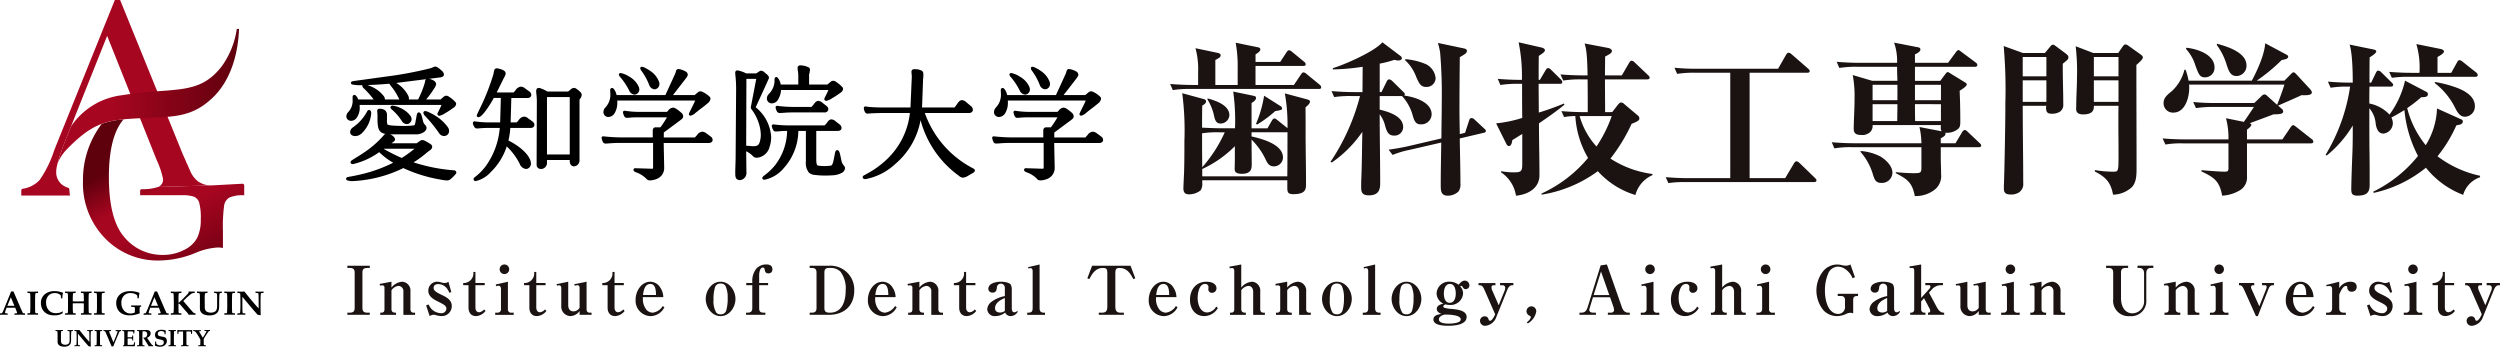 <svg xmlns="http://www.w3.org/2000/svg" xmlns:xlink="http://www.w3.org/1999/xlink" width="496.017" height="68.781" viewBox="0 0 496.017 68.781"><defs><linearGradient id="a" x1="0.328" y1="0.261" x2="0.807" y2="1.057" gradientUnits="objectBoundingBox"><stop offset="0" stop-color="#5f000d"/><stop offset="0.297" stop-color="#a70620"/><stop offset="0.48" stop-color="#a70620"/><stop offset="1" stop-color="#6f0012"/></linearGradient><linearGradient id="b" y1="0.5" x2="1" y2="0.5" gradientUnits="objectBoundingBox"><stop offset="0.297" stop-color="#a70620"/><stop offset="1" stop-color="#5f000d"/></linearGradient></defs><g transform="translate(-1410 -4281)"><g transform="translate(1198.059 3475.26)"><g transform="translate(211.941 805.74)"><g transform="translate(4.22)"><path d="M243.238,827.018l6.076-.33a.358.358,0,0,1,.3.379v1.914a6.518,6.518,0,0,0-2.954.458,2.228,2.228,0,0,0-1.022,1.506,31.313,31.313,0,0,0-.246,5.135v3.357a6.193,6.193,0,0,0-.964-.1,13.288,13.288,0,0,0-4.538,1.1,19.464,19.464,0,0,1-7.07,1.486,14.528,14.528,0,0,1-10.864-4.451,15.573,15.573,0,0,1-4.333-11.31,18.289,18.289,0,0,1,3.724-11.347,17.012,17.012,0,0,1,4.336-.9q-2.924,3.384-2.919,11.457,0,8.415,3.073,11.926a9.729,9.729,0,0,0,7.62,3.513,8.97,8.97,0,0,0,4.237-.993,5.635,5.635,0,0,0,2.6-2.413,8.191,8.191,0,0,0,.7-3.6,11.6,11.6,0,0,0-.321-3.395,1.938,1.938,0,0,0-1-1.138,6.922,6.922,0,0,0-2.47-.3h-8.24v-.863a.317.317,0,0,1,.307-.339,9.4,9.4,0,0,0,3.3-.452Z" transform="translate(-205.379 -790.237)" fill="url(#a)"/><path d="M251.257,842.521a4.475,4.475,0,0,1-2.87-.854,5.325,5.325,0,0,1-1.523-2.126l-1.509-3.415L233.011,805.74h-1.048l-10.719,26.555q-1.151,2.859-1.318,3.284a22.417,22.417,0,0,1-2.882,5.873,5.663,5.663,0,0,1-3.345,1.735.379.379,0,0,0-.3.368v.982h9.659c-.049-.388-.09-.782-.125-1.173v-.006a.363.363,0,0,0-.22-.356h0a3.886,3.886,0,0,1-1.251-.646,3.139,3.139,0,0,1-1.127-2.615c0-1.074.707-3.365,2.123-6.89l7.979-20,9.835,24.661a16.814,16.814,0,0,1,1.248,3.7,1.588,1.588,0,0,1-.935,1.622Z" transform="translate(-213.398 -805.74)" fill="#a70620"/><path d="M251.447,807.76a16.754,16.754,0,0,1-2.977,7.385c-4.593,5.94-9.4,4.075-19.769,5.74a14.219,14.219,0,0,0-10.145,6.2l-.808,2.019a47.014,47.014,0,0,0-1.865,5.317,9.038,9.038,0,0,1,1.926-2.887c5.349-5.454,8.063-5.772,14.739-6.091,6.23-.3,9.9-.061,14.081-4.031,5.346-5.06,5.187-13.34,5.271-13.7Z" transform="translate(-208.688 -801.997)" fill="url(#b)"/></g><g transform="translate(0 57.764)"><path d="M211.941,830.342v-.275c.182-.017.287-.026.319-.032a.25.25,0,0,0,.087-.046.291.291,0,0,0,.072-.1c.029-.043.11-.214.237-.5.049-.136.159-.406.324-.817l.866-2.111.293-.753h.475l1.477,3.443.214.452.133.3a.24.24,0,0,0,.058.087.279.279,0,0,0,.07.041,1.019,1.019,0,0,0,.188.02.882.882,0,0,0,.151.017v.275l-.921-.026-1.164.026v-.275a1.974,1.974,0,0,0,.452-.043.1.1,0,0,0,.055-.093.762.762,0,0,0-.084-.269l-.281-.724h-1.715l-.139.394a2.457,2.457,0,0,0-.168.562c0,.061.014.1.055.116a1.239,1.239,0,0,0,.469.058v.275l-.762-.026Zm1.46-1.787c.208.006.446.006.712.006s.484,0,.683-.006l-.707-1.7Z" transform="translate(-211.941 -825.647)"/><path d="M215.926,825.712V826a3.649,3.649,0,0,0-.4.023.336.336,0,0,0-.093.038.1.1,0,0,0-.035.058.946.946,0,0,0-.035.214c0,.064-.009.162-.009.33-.012.533-.017.823-.017.866v1.323l.012.605a1.651,1.651,0,0,0,.038.443.109.109,0,0,0,.041.075.385.385,0,0,0,.1.035,2.828,2.828,0,0,0,.4.02v.292c-.359-.02-.744-.026-1.156-.026-.356,0-.672.006-.95.026v-.292c.229-.009.359-.015.4-.02a.279.279,0,0,0,.09-.035.109.109,0,0,0,.026-.052,1.471,1.471,0,0,0,.035-.31c.015-.263.026-.507.026-.733V827.5c0-.429,0-.713-.009-.834a4.123,4.123,0,0,0-.038-.527.257.257,0,0,0-.035-.069.124.124,0,0,0-.078-.038,2.2,2.2,0,0,0-.417-.029v-.293c.278.018.594.029.956.029C215.182,825.741,215.567,825.729,215.926,825.712Z" transform="translate(-208.376 -825.634)"/><path d="M219.128,829.789l-.151.327a3.151,3.151,0,0,1-.747.3,3.49,3.49,0,0,1-.825.075,3.344,3.344,0,0,1-1.242-.208,2.41,2.41,0,0,1-.718-.475,2.122,2.122,0,0,1-.458-.64,2.553,2.553,0,0,1-.243-1.124,2.2,2.2,0,0,1,.715-1.688,2.863,2.863,0,0,1,2.019-.666,4.014,4.014,0,0,1,.808.07,5.567,5.567,0,0,1,.825.232l.017.043a2.679,2.679,0,0,0-.081.391c-.032.249-.049.475-.061.689h-.266a5.715,5.715,0,0,0-.026-.576,1.421,1.421,0,0,0-.5-.348,1.782,1.782,0,0,0-.707-.116,1.635,1.635,0,0,0-1.245.5,1.875,1.875,0,0,0-.472,1.358,2.535,2.535,0,0,0,.159.927,1.918,1.918,0,0,0,.42.657,1.64,1.64,0,0,0,.527.376,2.164,2.164,0,0,0,.875.159,2.592,2.592,0,0,0,.646-.075,3.021,3.021,0,0,0,.654-.261Z" transform="translate(-206.628 -825.685)"/><path d="M216.4,830.329v-.292a2.77,2.77,0,0,0,.391-.02.245.245,0,0,0,.1-.035.11.11,0,0,0,.043-.075,1.731,1.731,0,0,0,.035-.455l.014-.66v-1.535l-.014-.649a1.849,1.849,0,0,0-.035-.466.11.11,0,0,0-.043-.075.343.343,0,0,0-.1-.038A3.739,3.739,0,0,0,216.4,826v-.293c.365.018.741.029,1.147.029.356,0,.683-.011.959-.029V826a2.275,2.275,0,0,0-.414.029.176.176,0,0,0-.093.046.728.728,0,0,0-.041.235c-.02.223-.032.547-.032.967v.374c.165.015.5.026,1.008.026.646,0,1.04-.012,1.187-.026v-.374c0-.342,0-.559-.006-.655-.02-.292-.029-.452-.038-.5a.27.27,0,0,0-.032-.058.152.152,0,0,0-.081-.038,2.217,2.217,0,0,0-.414-.029v-.293c.272.018.594.029.956.029.405,0,.782-.011,1.147-.029V826c-.209.006-.342.014-.385.014a.414.414,0,0,0-.1.046.127.127,0,0,0-.049.069,2.017,2.017,0,0,0-.035.461l-.012.66v1.535l.012.652a2.2,2.2,0,0,0,.032.463.2.2,0,0,0,.046.075.261.261,0,0,0,.1.035,2.7,2.7,0,0,0,.391.02v.292c-.365-.02-.741-.026-1.147-.026-.362,0-.683.006-.956.026v-.292a3.788,3.788,0,0,0,.423-.026.129.129,0,0,0,.081-.052c.023-.017.032-.093.041-.22.02-.232.026-.55.026-.976v-.689c-.11-.014-.434-.029-.97-.029-.51,0-.849.011-1.019.014a1.262,1.262,0,0,0-.206.014v.689c0,.35.009.565.012.657.02.292.035.458.041.5a.108.108,0,0,0,.038.058.132.132,0,0,0,.075.035,3.33,3.33,0,0,0,.414.026v.292c-.275-.02-.6-.026-.959-.026C217.139,830.3,216.763,830.308,216.4,830.329Z" transform="translate(-203.49 -825.634)"/><path d="M220.486,825.712V826a3.591,3.591,0,0,0-.4.023.31.31,0,0,0-.09.038.153.153,0,0,0-.038.058,1,1,0,0,0-.032.214c0,.064-.006.162-.006.33-.012.533-.012.823-.012.866v1.323l.006.605a2.16,2.16,0,0,0,.029.443.2.2,0,0,0,.049.075.348.348,0,0,0,.1.035,2.719,2.719,0,0,0,.394.02v.292c-.356-.02-.741-.026-1.156-.026-.359,0-.672.006-.947.026v-.292c.229-.009.359-.015.4-.02a.4.4,0,0,0,.1-.035.161.161,0,0,0,.029-.052,2.063,2.063,0,0,0,.029-.31c.017-.263.026-.507.026-.733V827.5c0-.429-.006-.713-.006-.834a4.513,4.513,0,0,0-.041-.527.194.194,0,0,0-.032-.069.142.142,0,0,0-.078-.038,2.368,2.368,0,0,0-.42-.029v-.293c.275.018.6.029.953.029C219.744,825.741,220.129,825.729,220.486,825.712Z" transform="translate(-199.726 -825.634)"/><path d="M224.377,827.1h-.266c0-.067-.006-.171-.012-.31a1.612,1.612,0,0,0-.032-.246.687.687,0,0,0-.185-.159,1.8,1.8,0,0,0-.5-.232,2.348,2.348,0,0,0-.634-.084,1.761,1.761,0,0,0-1.324.515,1.9,1.9,0,0,0-.5,1.4,2.236,2.236,0,0,0,.521,1.558,1.69,1.69,0,0,0,1.289.577,1.765,1.765,0,0,0,.432-.049,1.963,1.963,0,0,0,.411-.136,2.115,2.115,0,0,0,.017-.345c.006-.162.012-.266.012-.307a1.44,1.44,0,0,0-.029-.376.134.134,0,0,0-.087-.055,4.277,4.277,0,0,0-.631-.064v-.269l.988.014,1-.014v.226a.431.431,0,0,0-.252.1.336.336,0,0,0-.035.188c-.015.249-.02.434-.02.542a4.418,4.418,0,0,0,.032.513,7.394,7.394,0,0,1-1.077.319,4.671,4.671,0,0,1-.918.084,3.283,3.283,0,0,1-1.318-.24,2.36,2.36,0,0,1-.689-.455,2.106,2.106,0,0,1-.432-.605,2.6,2.6,0,0,1-.237-1.124,2.391,2.391,0,0,1,.154-.9,1.991,1.991,0,0,1,.429-.669,2.331,2.331,0,0,1,.623-.475,3.086,3.086,0,0,1,.741-.258,4.365,4.365,0,0,1,.837-.078,4.949,4.949,0,0,1,1.046.107,3.654,3.654,0,0,1,.762.22l.02.058A9.87,9.87,0,0,0,224.377,827.1Z" transform="translate(-196.84 -825.685)"/><path d="M221.78,830.342v-.275c.188-.017.29-.026.322-.032a.352.352,0,0,0,.093-.046.915.915,0,0,0,.07-.1c.026-.043.1-.214.229-.5.055-.136.168-.406.333-.817l.866-2.111.29-.753h.469l1.486,3.443.206.452.128.3a.88.88,0,0,0,.064.087.251.251,0,0,0,.078.041.917.917,0,0,0,.188.02.71.71,0,0,0,.145.017v.275l-.921-.026-1.164.026v-.275a1.96,1.96,0,0,0,.455-.043.1.1,0,0,0,.046-.093,1.02,1.02,0,0,0-.075-.269l-.281-.724h-1.717l-.139.394a2.835,2.835,0,0,0-.168.562.129.129,0,0,0,.049.116,1.319,1.319,0,0,0,.481.058v.275l-.773-.026Zm1.463-1.787c.214.006.449.006.707.006s.492,0,.689-.006l-.715-1.7Z" transform="translate(-193.284 -825.647)"/><path d="M228.546,830.036v.292c-.324-.009-.6-.018-.831-.018-.18,0-.356.009-.518.018a1.718,1.718,0,0,0-.255-.376l-.655-.733c-.487-.579-.747-.88-.779-.912a.585.585,0,0,0-.194-.171.138.138,0,0,0-.078-.02l-.043.009a.1.1,0,0,0-.02.029c-.009,0-.009.026-.009.069v.75l.015.646a.75.75,0,0,0,.041.322.143.143,0,0,0,.087.061,2.542,2.542,0,0,0,.437.035v.292c-.362-.02-.744-.026-1.147-.026-.356,0-.678.006-.953.026v-.292a2.5,2.5,0,0,0,.437-.043.111.111,0,0,0,.064-.046.2.2,0,0,0,.038-.087,1.862,1.862,0,0,0,.026-.266c.023-.316.032-.55.032-.7v-1.2l-.026-1.017a3.988,3.988,0,0,0-.032-.5.2.2,0,0,0-.038-.1.171.171,0,0,0-.069-.038c-.043-.009-.191-.023-.432-.038v-.293c.275.018.6.029.953.029.405,0,.785-.011,1.147-.029V826a1.3,1.3,0,0,0-.463.055.164.164,0,0,0-.069.127,4.494,4.494,0,0,0-.046.811v.906l.055.026a10.426,10.426,0,0,0,.857-.8l.469-.478q.23-.235.321-.33l.3-.342c0-.046-.006-.136-.012-.267.223.009.376.009.449.009l.776-.009V826a2.007,2.007,0,0,0-.443.049.942.942,0,0,0-.345.2c-.142.1-.42.344-.846.715l-.631.623c.1.127.266.316.478.562l.724.848c.336.391.565.646.683.776a.992.992,0,0,0,.266.22A.756.756,0,0,0,228.546,830.036Z" transform="translate(-189.752 -825.634)"/><path d="M225.436,825.987v-.275l1.08.029.446-.011.449-.009.122-.009v.275a.947.947,0,0,0-.449.067.138.138,0,0,0-.067.116,4.763,4.763,0,0,0-.049.9v.767l.009.382c0,.406,0,.655.006.753a1.065,1.065,0,0,0,.162.5.87.87,0,0,0,.385.307,1.575,1.575,0,0,0,.663.116,1.491,1.491,0,0,0,.73-.156.871.871,0,0,0,.388-.406,2.6,2.6,0,0,0,.119-.956v-1.729a3,3,0,0,0-.046-.5.226.226,0,0,0-.075-.081,1.592,1.592,0,0,0-.478-.067v-.275c.4.018.634.029.7.029a.633.633,0,0,0,.093-.006l.741-.023v.275a.9.9,0,0,0-.391.052c-.029.015-.046.049-.064.1a5.427,5.427,0,0,0-.052.666c-.014.394-.02.707-.02.932v.779a4.16,4.16,0,0,1-.046.617,1.3,1.3,0,0,1-.539.944,1.737,1.737,0,0,1-.571.272,2.848,2.848,0,0,1-.756.084,3.238,3.238,0,0,1-.947-.127,1.612,1.612,0,0,1-.518-.264,1.139,1.139,0,0,1-.3-.371,1.177,1.177,0,0,1-.13-.4,5.477,5.477,0,0,1-.02-.643l.006-.634v-.837c0-.3-.006-.582-.02-.828a.814.814,0,0,0-.035-.211.569.569,0,0,0-.084-.09Z" transform="translate(-186.352 -825.634)"/><path d="M229.415,825.712V826a3.473,3.473,0,0,0-.4.023.439.439,0,0,0-.093.038.1.1,0,0,0-.032.058.773.773,0,0,0-.038.214c0,.064-.009.162-.009.33-.009.533-.017.823-.017.866v1.323l.017.605a1.794,1.794,0,0,0,.029.443.3.3,0,0,0,.043.075.488.488,0,0,0,.1.035,2.829,2.829,0,0,0,.4.02v.292c-.362-.02-.744-.026-1.156-.026-.348,0-.669.006-.95.026v-.292c.229-.009.359-.015.4-.02a.212.212,0,0,0,.09-.035.148.148,0,0,0,.035-.052,2.985,2.985,0,0,0,.026-.31c.014-.263.026-.507.026-.733V827.5c0-.429-.006-.713-.006-.834a4.5,4.5,0,0,0-.041-.527.13.13,0,0,0-.032-.069.134.134,0,0,0-.084-.038,2.132,2.132,0,0,0-.414-.029v-.293c.281.018.6.029.959.029C228.671,825.741,229.053,825.729,229.415,825.712Z" transform="translate(-182.799 -825.634)"/><path d="M228.2,830.051a4.2,4.2,0,0,0,.443-.041.109.109,0,0,0,.061-.041.371.371,0,0,0,.043-.127c.014-.078.023-.278.046-.6.006-.182.009-.429.009-.721v-1.051l-.017-.958a2.082,2.082,0,0,0-.017-.316.28.28,0,0,0-.049-.11.229.229,0,0,0-.107-.055,2.43,2.43,0,0,0-.411-.041v-.281c.272.018.481.029.614.029l.487-.017.3-.012c.458.6,1.005,1.274,1.657,2.042.469.559.854.993,1.161,1.315V828.3c0-1.179-.012-1.871-.038-2.082a.262.262,0,0,0-.058-.159,1.254,1.254,0,0,0-.521-.067v-.281c.269.018.521.029.741.029s.507-.011.849-.029v.281a1.269,1.269,0,0,0-.481.061.081.081,0,0,0-.038.049,4.47,4.47,0,0,0-.067.756c-.006.388-.009.678-.009.863,0,1.466.009,2.352.038,2.659l-.038.032c-.191-.032-.379-.055-.571-.084-.718-.794-1.726-1.99-3.035-3.568v1.633c0,.339,0,.7.017,1.069a2.46,2.46,0,0,0,.043.466.192.192,0,0,0,.043.064.447.447,0,0,0,.11.035,3.081,3.081,0,0,0,.319.026l.067,0v.26c-.423,0-.66-.009-.712-.009-.22,0-.516.006-.878.026Z" transform="translate(-181.103 -825.634)"/><path d="M215.746,828.539v-.191l.756.014h.316l.31-.014h.09v.191a.8.8,0,0,0-.319.04.135.135,0,0,0-.046.084,3.2,3.2,0,0,0-.035.629v.811a4.483,4.483,0,0,0,.015.513.785.785,0,0,0,.107.356.718.718,0,0,0,.269.214,1.2,1.2,0,0,0,.466.081,1.068,1.068,0,0,0,.513-.11.677.677,0,0,0,.272-.287,1.759,1.759,0,0,0,.081-.657v-1.219a2,2,0,0,0-.032-.353.135.135,0,0,0-.058-.055.893.893,0,0,0-.333-.046v-.191c.284.014.446.014.5.014h.058l.524-.014v.191a.674.674,0,0,0-.278.035.13.13,0,0,0-.043.07c-.006.041-.023.191-.038.466s-.012.5-.012.657v.539a2.794,2.794,0,0,1-.032.434,1,1,0,0,1-.122.377,1.017,1.017,0,0,1-.258.281,1.253,1.253,0,0,1-.394.194,1.932,1.932,0,0,1-.536.061,2.262,2.262,0,0,1-.657-.09,1.11,1.11,0,0,1-.365-.188.908.908,0,0,1-.22-.258.9.9,0,0,1-.087-.278c-.009-.055-.009-.206-.009-.446v-1.028c0-.22-.006-.414-.015-.582a.425.425,0,0,0-.026-.145.283.283,0,0,0-.058-.064Z" transform="translate(-204.726 -820.635)"/><path d="M217.043,831.374c.185-.011.287-.014.316-.02l.044-.026a.448.448,0,0,0,.026-.09c.009-.061.02-.2.029-.426.012-.125.014-.292.014-.5v-.739l-.014-.669a1.506,1.506,0,0,0-.012-.223.168.168,0,0,0-.038-.075.111.111,0,0,0-.069-.035,2.448,2.448,0,0,0-.3-.032v-.194c.2.014.345.014.437.014h.336l.208-.014c.324.414.71.889,1.161,1.437.324.385.6.689.817.906v-.533c0-.831-.009-1.312-.029-1.46a.226.226,0,0,0-.041-.113,1.176,1.176,0,0,0-.365-.043v-.194c.188.014.365.014.518.014s.35,0,.594-.014v.194a1.251,1.251,0,0,0-.333.038.093.093,0,0,0-.035.041,3.557,3.557,0,0,0-.041.521c-.009.278-.012.484-.012.617,0,1.022.012,1.633.035,1.854l-.035.026c-.127-.026-.258-.046-.4-.067q-.747-.825-2.126-2.5v1.156c0,.237,0,.484.014.744a1.073,1.073,0,0,0,.035.321.056.056,0,0,0,.029.046.2.2,0,0,0,.075.02,1.657,1.657,0,0,0,.217.02l.055-.006v.191c-.3,0-.469-.009-.51-.009-.153,0-.353.006-.611.014Z" transform="translate(-202.267 -820.635)"/><path d="M219.9,828.348v.2c-.156.009-.249.014-.284.02a.132.132,0,0,0-.064.023c-.009.012-.023.026-.023.043a.417.417,0,0,0-.023.145c0,.038-.009.113-.009.226-.009.379-.009.588-.009.614v.924l.006.426a1.366,1.366,0,0,0,.023.31.134.134,0,0,0,.032.046.421.421,0,0,0,.07.029c.035,0,.127.006.281.017v.2c-.252-.009-.524-.014-.808-.014-.249,0-.475.006-.669.014v-.2c.165-.014.255-.014.278-.02a.226.226,0,0,0,.07-.023.059.059,0,0,0,.023-.038c.006-.014.009-.1.017-.214.012-.188.02-.356.02-.512V829.6c0-.31,0-.507,0-.6-.012-.191-.026-.316-.029-.365a.065.065,0,0,0-.029-.043c0-.015-.026-.021-.049-.026a2.374,2.374,0,0,0-.3-.023v-.2c.194.014.42.014.672.014C219.378,828.362,219.65,828.362,219.9,828.348Z" transform="translate(-199.646 -820.635)"/><path d="M220.635,831.592c-.133-.324-.261-.629-.379-.918l-.33-.779c-.261-.62-.417-.982-.475-1.1s-.107-.188-.139-.2a.771.771,0,0,0-.284-.043v-.2c.368.014.594.014.672.014l.834-.014v.2a2.06,2.06,0,0,0-.278.023c-.032.006-.067.02-.07.032a.068.068,0,0,0-.023.058,2.1,2.1,0,0,0,.151.438l.1.226a.124.124,0,0,0,.014.046l.585,1.425.518-1.265c.012-.032.067-.177.162-.437a3.319,3.319,0,0,0,.127-.374l.009-.052a.187.187,0,0,0-.014-.063l-.035-.026a.328.328,0,0,0-.084-.009c-.1-.011-.182-.017-.255-.02v-.2l.588.014.5-.014v.2a.712.712,0,0,0-.258.049,2.107,2.107,0,0,0-.261.521l-.165.385-.313.741c-.272.628-.449,1.08-.547,1.344Z" transform="translate(-198.503 -820.635)"/><path d="M220.451,831.573v-.119a1.427,1.427,0,0,0,.232-.136c.012-.067.015-.168.026-.316.009-.261.014-.455.014-.576V829.39c0-.038,0-.191-.006-.446a1.494,1.494,0,0,0-.032-.316.129.129,0,0,0-.035-.041,1.66,1.66,0,0,0-.336-.043v-.174l.539-.006h.307c.211,0,.449,0,.7-.006l.475-.011c.055,0,.168,0,.339.011l.078.012.017.029-.049.333c0,.021-.006.127-.02.333h-.182a2.011,2.011,0,0,0-.02-.336c-.009-.017-.015-.035-.029-.043a.5.5,0,0,0-.185-.041c-.154-.015-.3-.023-.446-.023s-.281.006-.423.017a5.211,5.211,0,0,0-.035.66v.487c.11.006.214.009.33.009l.388-.009a.391.391,0,0,0,.142-.017c.02-.009.026-.023.038-.052a2.292,2.292,0,0,0,.032-.292h.182l-.009.51.009.5h-.182a.784.784,0,0,0-.038-.324.137.137,0,0,0-.1-.061,3.618,3.618,0,0,0-.411-.026,2.782,2.782,0,0,0-.379.02v.965c0,.1,0,.2.006.278.125.009.278.011.452.011s.319,0,.461-.011a.883.883,0,0,0,.261-.046l.029-.041a2.272,2.272,0,0,0,.087-.417h.188a7.414,7.414,0,0,0-.049.75l-.029.026a4.077,4.077,0,0,1-.423.014l-.374-.006c-.368,0-.62-.009-.762-.009Z" transform="translate(-196.062 -820.637)"/><path d="M221.334,828.541v-.191c.035,0,.156.009.368.014h.44c.162,0,.3,0,.42-.006.194-.011.35-.011.478-.011a2.324,2.324,0,0,1,.544.049.655.655,0,0,1,.31.214.611.611,0,0,1,.125.4.819.819,0,0,1-.174.513,1.212,1.212,0,0,1-.536.365,2.345,2.345,0,0,0,.13.2.977.977,0,0,0,.09.133l.023.043.365.533c.1.145.145.217.154.226a3.378,3.378,0,0,0,.214.272.179.179,0,0,0,.075.058c.029.006.072.009.148.02v.2c-.237-.006-.414-.006-.518-.006-.125,0-.249,0-.368.006a.641.641,0,0,0-.058-.13l-.5-.811a6.076,6.076,0,0,0-.362-.544.592.592,0,0,0-.145-.156l.026-.075a.993.993,0,0,0,.423-.058.518.518,0,0,0,.232-.234.777.777,0,0,0,.1-.385.582.582,0,0,0-.107-.353.543.543,0,0,0-.249-.194,1.211,1.211,0,0,0-.35-.035,1.189,1.189,0,0,0-.223.02c0,.055-.006.177-.014.371-.006.435-.012.73-.012.875,0,.229,0,.472.006.736.006.313.012.492.014.536a.454.454,0,0,0,.026.165c.009.014.02.032.032.035a.109.109,0,0,0,.07.026c.029,0,.125.006.266.017v.2c-.261-.009-.533-.014-.8-.014-.243,0-.469.006-.669.014v-.2a2.888,2.888,0,0,0,.313-.029c.017,0,.026-.011.041-.017a.266.266,0,0,0,.017-.073,2.111,2.111,0,0,0,.023-.272l.017-.669v-.863l-.012-.481a2.167,2.167,0,0,0-.023-.345.1.1,0,0,0-.038-.046A1.644,1.644,0,0,0,221.334,828.541Z" transform="translate(-194.13 -820.637)"/><path d="M224.667,829.225h-.194a2.385,2.385,0,0,0-.023-.374.492.492,0,0,0-.246-.18.9.9,0,0,0-.4-.084.685.685,0,0,0-.487.159.489.489,0,0,0-.174.371.529.529,0,0,0,.055.243.387.387,0,0,0,.133.156.789.789,0,0,0,.269.1c.09.023.214.046.374.075a2.383,2.383,0,0,1,.31.058,1.252,1.252,0,0,1,.307.11.669.669,0,0,1,.182.159.68.68,0,0,1,.116.229.867.867,0,0,1,.043.3,1.013,1.013,0,0,1-.127.519,1.224,1.224,0,0,1-.594.515,1.791,1.791,0,0,1-.672.11,2.1,2.1,0,0,1-.507-.052,2.381,2.381,0,0,1-.487-.183,3.534,3.534,0,0,0,.07-.8h.2a2.233,2.233,0,0,0,.023.42.7.7,0,0,0,.307.252,1.047,1.047,0,0,0,.466.1,1.022,1.022,0,0,0,.391-.075.48.48,0,0,0,.249-.211.562.562,0,0,0,.078-.31.588.588,0,0,0-.049-.249.394.394,0,0,0-.177-.165,2.447,2.447,0,0,0-.4-.133c-.287-.055-.466-.1-.556-.125a.8.8,0,0,1-.324-.168.771.771,0,0,1-.18-.275,1.006,1.006,0,0,1-.061-.353,1.115,1.115,0,0,1,.107-.475.963.963,0,0,1,.287-.336,1.347,1.347,0,0,1,.408-.171,2.226,2.226,0,0,1,.458-.049,3.8,3.8,0,0,1,.484.038,1.568,1.568,0,0,1,.394.13l.02.052a2.71,2.71,0,0,0-.046.3C224.681,828.941,224.676,829.068,224.667,829.225Z" transform="translate(-191.83 -820.669)"/><path d="M224.96,828.348v.2c-.159.009-.252.014-.281.02a.132.132,0,0,0-.064.023.055.055,0,0,0-.023.043.5.5,0,0,0-.023.145,1.377,1.377,0,0,0-.009.226c0,.379-.012.588-.012.614v.924l.009.426a.958.958,0,0,0,.026.31.094.094,0,0,0,.026.046c.02.011.046.017.07.029s.128.006.281.017v.2c-.252-.009-.521-.014-.805-.014-.255,0-.478.006-.669.014v-.2c.156-.014.249-.014.278-.02l.064-.023.026-.038c0-.014.006-.1.014-.214.012-.188.02-.356.02-.512V829.6c0-.31,0-.507-.009-.6a3.422,3.422,0,0,0-.023-.365.058.058,0,0,0-.023-.043c-.009-.015-.029-.021-.055-.026a2.171,2.171,0,0,0-.293-.023v-.2c.191.014.42.014.672.014C224.439,828.362,224.708,828.362,224.96,828.348Z" transform="translate(-190.05 -820.635)"/><path d="M224.816,831.571v-.188a1.128,1.128,0,0,0,.327-.038.14.14,0,0,0,.075-.09,3.63,3.63,0,0,0,.026-.594v-1.387c0-.376,0-.582-.009-.631H224.9a4.034,4.034,0,0,0-.44.02.212.212,0,0,0-.084.021.117.117,0,0,0-.029.078,2.62,2.62,0,0,0-.038.362h-.191c-.009-.319-.009-.492-.017-.533a1.48,1.48,0,0,0-.02-.217l.02-.026a2.074,2.074,0,0,0,.235.014c.127.011.388.011.767.011h.941c.388,0,.646,0,.779-.011a1.854,1.854,0,0,0,.217-.014l.02.026a2.051,2.051,0,0,0-.02.246c0,.011-.009.182-.012.5h-.194a2.487,2.487,0,0,0-.032-.342.282.282,0,0,0-.026-.1.249.249,0,0,0-.078-.021,4.138,4.138,0,0,0-.455-.02h-.33c0,.055-.009.269-.009.631v1.387a4.256,4.256,0,0,0,.023.594.163.163,0,0,0,.072.09,1.156,1.156,0,0,0,.33.038v.188c-.3-.009-.553-.017-.762-.017S225.1,831.563,224.816,831.571Z" transform="translate(-188.918 -820.635)"/><path d="M226.041,829.3c.156.266.322.519.463.788a.613.613,0,0,1,.093.22v.432c0,.125-.009.269-.012.446a.4.4,0,0,1-.029.139.069.069,0,0,1-.061.029,2.554,2.554,0,0,1-.313.029v.2c.243-.009.475-.014.707-.014s.507.006.8.014v-.2c-.18-.011-.278-.014-.31-.02a.13.13,0,0,1-.072-.046.488.488,0,0,1-.035-.159c-.009-.09-.012-.235-.012-.423v-.394a1.082,1.082,0,0,1,.009-.165.757.757,0,0,1,.064-.174c.052-.1.191-.316.408-.657.154-.238.3-.452.434-.643a.6.6,0,0,1,.1-.107.694.694,0,0,1,.229-.046v-.206l-.5.014-.591-.014v.206a2.19,2.19,0,0,1,.258.014l.107.011c.017.009.029.014.032.029a.053.053,0,0,1,0,.055c-.243.423-.388.675-.434.759l-.293.475-.7-1.173h0c-.058-.1-.038-.116.023-.125a2.422,2.422,0,0,1,.284-.02v-.2l-.837.014c-.078,0-.3-.009-.678-.02v.2a.781.781,0,0,1,.284.043C225.537,828.647,225.636,828.647,226.041,829.3Z" transform="translate(-186.841 -820.645)"/></g></g><g transform="translate(444.107 814.124)"><path d="M305.5,817.045v-3.319a25.915,25.915,0,0,0-.394-5.057l4.2.854c.394.064.692.165.692.46,0,.429-.66.82-.953.985v1.509h4.892l1.245-1.9c.1-.162.3-.426.527-.426a1.345,1.345,0,0,1,.591.327l2.36,1.937a.693.693,0,0,1,.333.527c0,.293-.232.327-.5.327h-9.453v3.777h7.614l1.413-2.1c.13-.2.3-.4.492-.4a1.032,1.032,0,0,1,.623.33l2.563,2.1a.717.717,0,0,1,.327.527c0,.3-.229.327-.492.327H296.176a21.433,21.433,0,0,0-3.545.232l-.527-1.217c1.544.13,3.119.2,4.663.2h.886v-2.5a15.822,15.822,0,0,0-.524-4.793l4.367.918c.264.069.623.133.623.5s-.264.492-1.048.921v4.958Zm-.886,1.312,3.971.82c.4.1.562.165.562.46,0,.394-.562.788-.889.985v5.022h3.154l.883-1.541c.1-.165.3-.426.492-.426s.46.229.626.359l1.972,1.579a35.016,35.016,0,0,0-.527-6.9l4.269,1.147c.261.067.721.165.721.492,0,.4-.594.889-.886,1.118.035,2.693,0,5.349.035,8.109.029,2.363.064,4.7.064,7.058,0,1.02,0,2.071-2.528,2.071-1.118,0-1.182-.461-1.182-1.315v-1.442H298.475v.521a2.327,2.327,0,0,1-.327,1.48,3.635,3.635,0,0,1-2.334.788c-.785,0-1.083-.426-1.083-1.182,0-.33.1-2.4.133-3.151.067-2.1.067-4.139.067-6.207a57.3,57.3,0,0,0-.429-9.523l4.1,1.118c.264.064.626.162.626.492,0,.292-.165.492-.756.854-.035,1.445-.035,2.887-.035,4.364,1.216.067,2.76.131,3.977.131h2.557A41.221,41.221,0,0,0,304.615,818.356Zm-2.76,8.078a20.106,20.106,0,0,0-3.415.2c0,2.233,0,4.5.035,6.731a27.838,27.838,0,0,0,4.466-6.928Zm6.4.82c2.036.46,6.238,1.544,6.238,4.2a1.8,1.8,0,0,1-1.772,1.74c-.985,0-1.312-.588-1.738-1.512a14.049,14.049,0,0,0-2.728-3.806c0,1.477.035,3.284.035,4.793,0,.854,0,2-1.938,2-1.41,0-1.445-.591-1.445-1.017,0-.689.035-1.347.035-2v-2.462a22.15,22.15,0,0,1-6.47,4.53v1.445h16.876c.035-2.919.035-5.842.035-8.767a.486.486,0,0,1-.235.035h-6.893Zm-4.4-4.17a1.761,1.761,0,0,1-1.775,1.61c-.82,0-1.051-.658-1.216-1.315a10.3,10.3,0,0,0-1.344-3.447V819.7C301.134,820.164,303.862,821.015,303.862,823.083Zm10.108-1.871a.634.634,0,0,1,.362.492c0,.263-.2.327-1.379.527a23.721,23.721,0,0,1-3.577,2.659l-.229-.13a23.742,23.742,0,0,0,1.607-5.584Z" transform="translate(-292.104 -808.57)" fill="#1a1311"/><path d="M313.2,818.52l1.051-2.135a.607.607,0,0,1,.492-.394,1.2,1.2,0,0,1,.591.327l2.166,2.135c.165.165.33.3.33.492,0,.13-.032.165-.13.264,1.967.263,5.451,1.248,5.451,3.742a2.045,2.045,0,0,1-2.166,1.972c-1.086,0-1.318-.791-1.677-2.071a9.29,9.29,0,0,0-2.036-3.545h-4.431V822c1.706.426,4.66,1.251,4.66,3.481a1.7,1.7,0,0,1-1.772,1.674c-1.214,0-1.509-.854-1.839-2.068a6.356,6.356,0,0,0-1.048-2.166c0,4.532.1,9.062.1,13.594,0,1.083-.1,2.494-2.23,2.494-1.185,0-1.547-.458-1.547-1.575,0-.591,0-1.051.035-1.807.13-3.119.13-6.14.2-9.224a23.419,23.419,0,0,1-6.076,6.105l-.229-.165a42.432,42.432,0,0,0,5.842-13.033h-1.576a21.422,21.422,0,0,0-3.545.2l-.527-1.184c1.544.133,3.119.2,4.666.2h1.474l.035-5.025a44.227,44.227,0,0,1-5.911.524v-.261c2.3-.657,8.376-3.351,9.818-5.123l3.611,2.725a.6.6,0,0,1,.264.429c0,.362-.46.458-.721.458a3.124,3.124,0,0,1-.756-.131,23.018,23.018,0,0,1-2.922.756v5.647Zm16.583,8.077.788-2.4c.067-.229.194-.524.458-.524a.748.748,0,0,1,.527.2l1.972,1.836c.258.231.391.362.391.527,0,.229-.2.3-.426.362l-4.761,1.118c.032,2.887.13,5.778.13,8.929a2.376,2.376,0,0,1-.394,1.607,3.065,3.065,0,0,1-2.1.823c-1.413,0-1.413-1.019-1.413-2.2,0-2.76.067-5.549.1-8.341l-6.27,1.445a18.171,18.171,0,0,0-3.383,1.014l-.788-1.049a45.007,45.007,0,0,0,4.6-.854l5.876-1.375c0-2.4.067-4.8.067-7.194a97.086,97.086,0,0,0-.327-9.882c-.1-.625-.263-1.248-.429-1.871l5.123,1.083c.264.064.626.13.626.492,0,.426-.362.655-1.413,1.246-.032,3.449-.067,6.864-.067,10.313,0,1.639.035,3.313.067,4.958Zm-7.715-13.592a3.444,3.444,0,0,1,1.871,2.757,1.782,1.782,0,0,1-1.871,1.738c-1.118,0-1.413-.721-2-2.036a8.237,8.237,0,0,0-2.169-3.25l.035-.229A13.355,13.355,0,0,1,322.071,813.005Z" transform="translate(-271.269 -808.635)" fill="#1a1311"/><path d="M323.131,816.09l1.147-1.937c.133-.229.3-.394.5-.394a1,1,0,0,1,.591.359l1.9,1.874a.938.938,0,0,1,.3.556c0,.3-.229.327-.492.327h-4.2c0,1.908.032,3.812.032,5.714a52.523,52.523,0,0,0,4.99-1.8l.1.229c-1.607,1.347-3.348,2.528-5.057,3.71,0,3.415.1,6.832.1,10.279,0,2.56-2.23,3.84-4.66,4.072a6.791,6.791,0,0,0-2.954-4.631v-.229a15.011,15.011,0,0,0,2.462.229c1.607,0,1.741-.194,1.741-1.871v-5.746c-.657.394-1.312.819-1.972,1.216-.064.394-.165,1.182-.686,1.182-.263,0-.4-.232-.5-.426l-2.033-4.075a25.327,25.327,0,0,0,5.187-1.083c-.035-2.265-.035-4.5-.035-6.765h-.756a21.124,21.124,0,0,0-3.545.235l-.524-1.217c1.541.133,3.119.2,4.66.2h.133a33.289,33.289,0,0,0-.655-7.455l4.6,1.051c.327.067.62.3.62.492,0,.3-.229.527-1.213,1.147-.032,1.578-.032,3.189-.032,4.764Zm14.348,6.4,1.115-1.445c.165-.2.394-.461.657-.461a.977.977,0,0,1,.626.327l2.659,2.233a.749.749,0,0,1,.327.623c0,.4-.458.625-1.541,1.054a33.788,33.788,0,0,1-4.2,6.893,20,20,0,0,0,8.338,3.055V835a5.947,5.947,0,0,0-3.38,3.942,16.414,16.414,0,0,1-7.458-4.729,25.641,25.641,0,0,1-11.162,4.663v-.232a26.235,26.235,0,0,0,9.224-7.058,18.467,18.467,0,0,1-2.525-8.309,12.356,12.356,0,0,0-2.233.2L327.4,822.3c1.544.127,3.09.2,4.666.2h.556c0-2.169,0-4.336-.032-6.5h-1.28a21.789,21.789,0,0,0-3.548.229l-.556-1.213c1.576.13,3.119.194,4.695.194h.689c-.067-2.23-.067-4.793-.591-6.334l4.66.886c.33.064.756.261.756.623s-.426.623-1.347,1.083c0,1.248-.029,2.5-.029,3.742h3.348l1.445-2.493c.165-.3.359-.426.492-.426a.989.989,0,0,1,.591.327l2.659,2.528c.263.229.327.362.327.527,0,.26-.264.327-.492.327h-8.37c0,2.166.029,4.333.029,6.5Zm-3.119,6.826a26.489,26.489,0,0,0,3.021-6.042h-6.372A15,15,0,0,0,334.36,829.319Z" transform="translate(-249.768 -808.635)" fill="#1a1311"/><path d="M342.7,834.237h7.058l1.741-2.919c.133-.235.327-.429.527-.429a1.282,1.282,0,0,1,.591.359l3.021,2.925c.2.194.327.327.327.492,0,.292-.264.359-.492.359h-25.35a21.413,21.413,0,0,0-3.545.2l-.524-1.182c1.544.133,3.119.2,4.66.2h8.147V813.323h-6.994a21.133,21.133,0,0,0-3.548.229l-.527-1.217a44.115,44.115,0,0,0,4.666.2h15.891l1.576-2.757c.1-.165.263-.426.492-.426a1.094,1.094,0,0,1,.626.327l3.25,2.824c.292.261.327.362.327.492,0,.3-.263.33-.527.33H342.7Z" transform="translate(-227.731 -807.279)" fill="#1a1311"/><path d="M353.908,839.1c-.5-2.662-1.48-3.351-3.777-4.532v-.2c1.182.1,2.363.2,3.545.2,1.445,0,1.544-.1,1.544-1.15v-4.005H341.5a18.513,18.513,0,0,0-3.548.229l-.521-1.214c1.541.131,3.119.2,4.66.2H355.22a15.255,15.255,0,0,0-.391-3.221l4.431.854a.9.9,0,0,1-.2-.591,4.134,4.134,0,0,1,.035-.655h-13.56a1.735,1.735,0,0,1-.461,1.378,2.315,2.315,0,0,1-1.836.591c-.825,0-1.445-.232-1.445-1.182,0-1.807.162-3.974.162-6.01a22.673,22.673,0,0,0-.362-4.695l3.875,1.147h4.993c-.035-.918-.069-1.836-.069-2.789h-7.91a21.155,21.155,0,0,0-3.548.232l-.524-1.216c1.544.133,3.119.2,4.66.2h7.322a11.066,11.066,0,0,0-.591-4.005l4.4.854c.556.1.82.13.82.524,0,.426-.721.788-1.083.953v1.674h6.569l1.544-2.1c.13-.162.327-.426.521-.426.133,0,.2.063.591.362l2.827,2.1a.689.689,0,0,1,.327.49c0,.3-.261.362-.492.362H353.94v2.789h5.022l1.054-1.41c.1-.13.261-.327.426-.327.13,0,.264.1.527.263l2.888,1.772c.229.13.362.263.362.394,0,.362-.657.788-1.413,1.28.1,2.3.13,4.237.13,5.978,0,.982-.029,1.312-.689,1.772a3.547,3.547,0,0,1-2.068.591h-.264a.359.359,0,0,1,.1.194c0,.3-.362.591-.956.889v.985h2.925l1.312-2.2c.13-.229.33-.426.527-.426.229,0,.458.232.591.362l2.363,2.233c.13.13.3.26.3.458,0,.3-.264.362-.527.362H359.06v1.874c0,1.147.067,2.3.067,3.446a3.46,3.46,0,0,1-1.214,3.053A6.078,6.078,0,0,1,353.908,839.1Zm-6.766-7.814c1.054.655,2.331,1.868,2.331,3.215a2.079,2.079,0,0,1-2.132,2c-1.248,0-1.413-.62-1.839-2a11.724,11.724,0,0,0-2.4-4.2l.1-.13A10.224,10.224,0,0,1,347.143,831.283Zm3.319-14.252h-4.926v3.055h4.926Zm0,3.84h-4.926v3.351h4.892C350.427,823.1,350.462,821.989,350.462,820.871Zm3.478-.785H359.1v-3.055H353.94Zm.035,4.136h5.12v-3.351H353.94C353.94,821.989,353.94,823.1,353.975,824.222Z" transform="translate(-206.165 -808.591)" fill="#1a1311"/><path d="M352.985,820.963c0,5.091.1,10.18.1,15.271a2.019,2.019,0,0,1-.82,1.9,2.826,2.826,0,0,1-1.709.426c-1.28,0-1.312-.721-1.312-1.245,0-.362,0-.559.032-1.15.067-2.233.264-10.475.264-15.7a99.436,99.436,0,0,0-.33-11.359l3.808,1.379h4.367l.985-1.182c.33-.429.461-.458.626-.458.13,0,.264.064.527.261l1.9,1.413c.461.359.626.521.626.82,0,.362-.1.458-1.118,1.28v.886c0,2.4.1,4.793.1,7.159a1.624,1.624,0,0,1-.724,1.509,3.02,3.02,0,0,1-1.607.362c-.886,0-1.086-.426-1.086-1.217,0-.13.035-.264.035-.362Zm4.695-9.682h-4.695v3.84h4.695Zm0,4.628h-4.695v4.269h4.695ZM370.91,838.6c-.458-2.43-1.41-3.481-3.612-4.6v-.292a20.463,20.463,0,0,0,3.745.327c.95,0,.95-.165.95-3.548,0-2.3-.032-4.431-.032-6.432,0-1.054,0-2.071.032-3.09H367.1c0,.625,0,1.709-2.137,1.709-.721,0-1.379-.229-1.379-1.083,0-.292.035-1.083.035-1.738,0-.724.13-2.827.13-4.5a41.882,41.882,0,0,0-.261-6.207l3.513,1.347h4.923l.886-1.28c.13-.2.359-.429.559-.429a1.224,1.224,0,0,1,.591.264l2.3,1.642c.423.3.556.46.556.692,0,.261-.362.687-1.28,1.474,0,6.832.035,13.693.035,20.522,0,1.347-.035,2.887-1.019,3.808A5.745,5.745,0,0,1,370.91,838.6ZM367.1,815.122h4.889v-3.84H367.1Zm0,5.057h4.889v-4.269H367.1Z" transform="translate(-183.829 -808.356)" fill="#1a1311"/><path d="M383.864,827.78l1.578-2.332c.261-.362.391-.492.556-.492s.327.13.623.359l3.055,2.4a.7.7,0,0,1,.327.492c0,.3-.264.362-.527.362H376.838v6.5a2.987,2.987,0,0,1-1.182,2.662,7.583,7.583,0,0,1-3.745,1.213c-.524-2.858-1.541-3.615-4.1-4.8v-.261c1.118.1,3.513.3,4.564.3.788,0,.788-.2.788-.918v-4.695H364.2a18.168,18.168,0,0,0-3.548.229l-.556-1.213c1.575.13,3.119.194,4.695.194h8.373v-.229a14.767,14.767,0,0,0-.492-3.974l3.545.724c.689-.988,1.347-1.972,2-2.957h-7.947a21.21,21.21,0,0,0-3.545.229l-.559-1.213a45.526,45.526,0,0,0,4.7.2h7.42l1.41-1.347a.952.952,0,0,1,.591-.362.8.8,0,0,1,.527.264l2,1.807c.527-1.315,1.019-2.627,1.448-4.009H365.346a4.6,4.6,0,0,1,.032.66c0,1.868-.785,4.889-3.151,4.889a1.846,1.846,0,0,1-1.938-1.868c0-1.02.623-1.578,1.61-2.366a8.563,8.563,0,0,0,2.528-4.266h.229a12.494,12.494,0,0,1,.591,2.166H377.79c1.048-1.906,2.56-5.257,2.659-7.423l4.237,2.265c.165.1.327.2.327.394,0,.3-.3.527-1.28.66a34.967,34.967,0,0,1-4.958,4.1h5.485l1.312-1.315c.2-.2.292-.33.524-.33.2,0,.359.2.524.362l2.363,2.563c.232.229.724.721.724,1.048,0,.559-.886.591-2.068.559-1.544.724-3.087,1.378-4.631,2.071l.724.62a.728.728,0,0,1,.292.527c0,.527-.721.559-1.967.591-1.544.591-3.119,1.182-4.666,1.741.133.067.3.162.3.33,0,.327-.591.756-.854.95v1.938ZM370.4,813.531a1.892,1.892,0,0,1-1.9,1.938c-1.017,0-1.248-.591-1.9-2.363a8.575,8.575,0,0,0-1.874-3.284l.1-.229C366.953,809.821,370.4,810.9,370.4,813.531Zm6.34-.426a2.026,2.026,0,0,1-1.972,2.1c-1.179,0-1.509-.918-1.935-2.135a12.6,12.6,0,0,0-2-4.04l.067-.229C372.928,809.36,376.739,810.51,376.739,813.105Z" transform="translate(-163.187 -808.506)" fill="#1a1311"/><path d="M393.359,821.532l4.6,2.071c.327.13.524.229.524.492,0,.521-.458.655-1.28.785a27.073,27.073,0,0,1-3.742,6.14,21.369,21.369,0,0,0,8.471,3.875l-.067.3a5.24,5.24,0,0,0-3.316,3.478,17.286,17.286,0,0,1-7.388-5.384,24.842,24.842,0,0,1-10.342,4.99l-.13-.229a25.979,25.979,0,0,0,8.9-7.093,24.5,24.5,0,0,1-2.693-9.1c-.854.527-1.709,1.019-2.592,1.48a2.423,2.423,0,0,1,.292,1.182,2.087,2.087,0,0,1-1.868,2c-1.118,0-1.416-1.185-1.544-2.039a5.227,5.227,0,0,0-1.248-2.986c0,2.887,0,7.29.032,8.665.032,1.807.032,4.173.032,6.273,0,1.248-.064,2.4-2.4,2.4-1.086,0-1.248-.394-1.248-1.315,0-1.051.13-5.057.232-7.385.064-1.74.064-3.646.064-5.222a22.645,22.645,0,0,1-5.187,5.975l-.2-.162a36.238,36.238,0,0,0,4.857-13.528h-.489a19.324,19.324,0,0,0-3.383.229l-.527-1.216c1.48.133,2.989.2,4.5.2h.426c0-1.937-.064-5.842-.626-7.55l4.8.985c.2.035.489.133.489.4,0,.293-.785.849-1.312,1.147-.032,1.709-.032,3.348-.032,5.022h.33l.95-1.967c.133-.264.264-.429.461-.429a1.128,1.128,0,0,1,.623.359l2,1.972c.2.2.333.327.333.492,0,.3-.264.362-.5.362h-4.2c-.032,1.118-.032,2.23-.032,3.348a7.446,7.446,0,0,1,4.005,2.2,18.221,18.221,0,0,0,3.084-6.731l4.2,2.2a.5.5,0,0,1,.333.492c0,.527-.562.591-1.318.591a28.416,28.416,0,0,1-2.789,2.166,19.166,19.166,0,0,0,3.678,7.356A14.718,14.718,0,0,0,393.359,821.532Zm2.821-7.061,1.182-2.132c.133-.231.264-.4.463-.4a1.3,1.3,0,0,1,.623.33l2.659,2.1a.713.713,0,0,1,.33.527c0,.3-.264.362-.492.362h-13a21.716,21.716,0,0,0-3.545.194l-.527-1.179c1.544.13,3.119.194,4.663.194h1.344a16.486,16.486,0,0,0-.62-5.711l4.726.953c.3.064.756.2.756.527,0,.391-.988.918-1.28,1.083v3.148Zm.66,2.792c1.738.591,4.037,1.709,4.037,3.812a2.035,2.035,0,0,1-1.969,2.1c-1.02,0-1.547-.953-1.972-1.807a13.955,13.955,0,0,0-4.005-4.857v-.232A22.9,22.9,0,0,1,396.84,817.263Z" transform="translate(-142.008 -808.398)" fill="#1a1311"/></g><g transform="translate(280.858 858.207)"><path d="M239.687,824.386c-.678,0-.959.226-.959.921v7.032c0,.666.3.921.959.921h.5v.429h-4.446v-.429h.5c.655,0,.947-.255.947-.921v-7.032c0-.666-.292-.921-.947-.921h-.5v-.443h4.446v.443Z" transform="translate(-235.737 -823.691)" fill="#1a1311"/><path d="M238.282,831.18c.481,0,.626-.255.626-.707v-4.217a.435.435,0,0,0-.44-.5,2.564,2.564,0,0,0-.455.055l-.064-.336,2.346-.44V826.2a2.982,2.982,0,0,1,2.137-1.161,1.752,1.752,0,0,1,1.628,1.949v3.5c0,.385.188.692.6.692h.319v.429h-2.32v-4.59a1.019,1.019,0,0,0-.973-1.15,1.958,1.958,0,0,0-1.39.869v3.736c0,.507.3.707.776.707h.133v.429h-3.137v-.429Z" transform="translate(-231.543 -821.611)" fill="#1a1311"/><path d="M241.63,829.552a3.084,3.084,0,0,0,.588.921,2.779,2.779,0,0,0,1.868.814.975.975,0,0,0,1.069-.892c0-.588-.573-.883-1.709-1.442-.883-.443-1.882-1-1.882-2.123a1.756,1.756,0,0,1,1.816-1.79,2.713,2.713,0,0,1,.788.148,2.142,2.142,0,0,0,.585.107,1.311,1.311,0,0,0,.8-.255l.573,2.056-.388.133a3.312,3.312,0,0,0-.652-1.054,2.2,2.2,0,0,0-1.549-.666c-.507,0-.921.211-.921.773,0,.588.707.935,1.535,1.335,1.135.533,2.068,1.095,2.068,2.241a1.972,1.972,0,0,1-2.053,2,4.064,4.064,0,0,1-1.054-.177,1.917,1.917,0,0,0-.466-.093,1.764,1.764,0,0,0-.817.269l-.7-2.126Z" transform="translate(-225.501 -821.611)" fill="#1a1311"/><path d="M243.673,826.571a1.935,1.935,0,0,0,2.019-1.683v-.521h.411v2.2h1.842v.44H246.1v4.443c0,.48.214.924.747.924a1.537,1.537,0,0,0,.976-.562l.281.307a2.564,2.564,0,0,1-1.871,1.017c-1.025,0-1.506-.724-1.506-1.685v-4.443h-1.057Z" transform="translate(-220.689 -822.887)" fill="#1a1311"/><path d="M246.346,833.417a.652.652,0,0,0,.666-.721v-3.95c0-.333-.107-.669-.492-.669a1.354,1.354,0,0,0-.469.084l-.078-.336,2.415-.547V832.7a.626.626,0,0,0,.721.721h.426v.429h-3.669v-.429Zm2.3-8.607a.944.944,0,0,1-.947.947.948.948,0,1,1,0-1.9A.937.937,0,0,1,248.642,824.81Z" transform="translate(-216.533 -823.849)" fill="#1a1311"/><path d="M247.841,826.571a1.935,1.935,0,0,0,2.019-1.683v-.521h.411v2.2h1.842v.44h-1.842v4.443c0,.48.214.924.747.924a1.537,1.537,0,0,0,.976-.562l.281.307a2.564,2.564,0,0,1-1.871,1.017c-1.025,0-1.506-.724-1.506-1.685v-4.443h-1.057Z" transform="translate(-212.786 -822.887)" fill="#1a1311"/><path d="M252.389,825.04v4.634c0,.692.292,1.251,1.054,1.251a1.47,1.47,0,0,0,1.2-.707v-3.947c0-.27-.093-.536-.414-.536a2.275,2.275,0,0,0-.547.1l-.107-.3,2.456-.5v5.433c0,.4.148.707.588.707h.4v.429h-2.375v-.762a2.333,2.333,0,0,1-1.787,1.017,1.884,1.884,0,0,1-1.845-2.071v-3.444c0-.307-.093-.588-.452-.588a1.459,1.459,0,0,0-.388.069l-.107-.31Z" transform="translate(-208.567 -821.611)" fill="#1a1311"/><path d="M253.2,826.571a1.934,1.934,0,0,0,2.016-1.683v-.521h.414v2.2h1.839v.44h-1.839v4.443c0,.48.214.924.744.924a1.538,1.538,0,0,0,.976-.562l.281.307a2.559,2.559,0,0,1-1.871,1.017c-1.025,0-1.506-.724-1.506-1.685v-4.443H253.2Z" transform="translate(-202.618 -822.887)" fill="#1a1311"/><path d="M256.937,828.1a2.359,2.359,0,0,0-.012.292,3.358,3.358,0,0,0,.773,2.282,1.784,1.784,0,0,0,1.187.507,2.77,2.77,0,0,0,1.987-1.321l.324.252a3.119,3.119,0,0,1-2.711,1.752,3.058,3.058,0,0,1-3-3.27c0-1.645,1.109-3.554,2.937-3.554a2.349,2.349,0,0,1,1.975,1.188,3.463,3.463,0,0,1,.585,1.871Zm2.6-.429c-.015-.759-.052-2.189-1.121-2.189-1.121,0-1.361,1.321-1.454,2.189Z" transform="translate(-198.295 -821.611)" fill="#1a1311"/><path d="M266.188,828.457c0,1.628-1.179,3.406-2.951,3.406s-2.948-1.778-2.948-3.406,1.173-3.417,2.948-3.417S266.188,826.815,266.188,828.457Zm-4.06-2.334a8.249,8.249,0,0,0-.293,2.508,4.326,4.326,0,0,0,.573,2.575,1.139,1.139,0,0,0,.84.3,1.069,1.069,0,0,0,1.095-.724,8.173,8.173,0,0,0,.3-2.508,5.379,5.379,0,0,0-.414-2.36,1.023,1.023,0,0,0-.988-.507A1.075,1.075,0,0,0,262.127,826.123Z" transform="translate(-189.184 -821.611)" fill="#1a1311"/><path d="M267.426,827.54v.44h-1.772V832.5c0,.7.226.921.918.921h.31v.429H263.05v-.429h.307c.652,0,.933-.266.933-.921V827.98h-1.2v-.44h1.2v-.255a3.826,3.826,0,0,1,.854-2.656,2.716,2.716,0,0,1,1.949-.773c.628,0,1.187.229,1.187.95a.749.749,0,0,1-.773.825c-.573,0-.7-.333-.759-.773-.029-.188-.122-.388-.348-.388-.628,0-.747,1.08-.747,1.535v1.535Z" transform="translate(-183.947 -823.856)" fill="#1a1311"/><path d="M267.819,833.26c.657,0,.95-.255.95-.921v-7.032c0-.666-.292-.921-.95-.921h-.411v-.443h3.884a4.737,4.737,0,0,1,4.964,4.929c0,3.026-2.068,4.816-5,4.816h-3.843v-.429Zm3.617,0c2.5,0,3.122-2.43,3.122-4.471a5.5,5.5,0,0,0-1.051-3.681,2.727,2.727,0,0,0-2-.721h-.226c-.683,0-.95.226-.95.921v7.032c0,.681.293.9.95.921Z" transform="translate(-175.683 -823.691)" fill="#1a1311"/><path d="M272.851,828.1a2.346,2.346,0,0,0-.012.292,3.358,3.358,0,0,0,.773,2.282,1.784,1.784,0,0,0,1.187.507,2.77,2.77,0,0,0,1.987-1.321l.324.252a3.12,3.12,0,0,1-2.711,1.752,3.058,3.058,0,0,1-3-3.27c0-1.645,1.109-3.554,2.937-3.554a2.349,2.349,0,0,1,1.975,1.188,3.463,3.463,0,0,1,.585,1.871Zm2.6-.429c-.014-.759-.052-2.189-1.121-2.189-1.121,0-1.361,1.321-1.454,2.189Z" transform="translate(-168.119 -821.611)" fill="#1a1311"/><path d="M274.448,831.18c.481,0,.626-.255.626-.707v-4.217a.435.435,0,0,0-.44-.5,2.564,2.564,0,0,0-.455.055l-.064-.336,2.346-.44V826.2a2.982,2.982,0,0,1,2.137-1.161,1.752,1.752,0,0,1,1.628,1.949v3.5c0,.385.188.692.6.692h.319v.429h-2.32v-4.59a1.019,1.019,0,0,0-.973-1.15,1.958,1.958,0,0,0-1.39.869v3.736c0,.507.3.707.776.707h.133v.429h-3.137v-.429Z" transform="translate(-162.965 -821.611)" fill="#1a1311"/><path d="M277.288,826.571a1.934,1.934,0,0,0,2.016-1.683v-.521h.411v2.2h1.842v.44h-1.842v4.443c0,.48.217.924.747.924a1.537,1.537,0,0,0,.976-.562l.281.307a2.559,2.559,0,0,1-1.871,1.017c-1.025,0-1.506-.724-1.506-1.685v-4.443h-1.054Z" transform="translate(-156.949 -822.887)" fill="#1a1311"/><path d="M283.069,826.216a.794.794,0,0,0-1.587-.041c-.043.562-.177,1.028-.854,1.028a.794.794,0,0,1-.843-.788,1.224,1.224,0,0,1,.628-.959,4.005,4.005,0,0,1,1.909-.417c.536,0,1.616.122,1.935.6a2.213,2.213,0,0,1,.185,1.028v3.5c0,.374.015.935.521.935a.743.743,0,0,0,.521-.24l.159.1a1.642,1.642,0,0,1-1.4.9,1.2,1.2,0,0,1-1.121-.709,3.074,3.074,0,0,1-1.923.709,1.457,1.457,0,0,1-1.625-1.39,2.042,2.042,0,0,1,.918-1.5,6.284,6.284,0,0,1,2.578-1.08Zm0,2.053c-.869.362-1.949.961-1.949,2.042,0,.6.466.843,1.017.843a1.613,1.613,0,0,0,.932-.322Z" transform="translate(-152.616 -821.611)" fill="#1a1311"/><path d="M282.523,833.417c.683,0,.869-.281.869-.921v-7.324c0-.255-.093-.591-.414-.591a1.492,1.492,0,0,0-.411.081l-.093-.281,2.294-.521V832.5c0,.666.255.921.921.921h.159v.429h-3.536v-.429Z" transform="translate(-147.423 -823.849)" fill="#1a1311"/><path d="M288.7,833.688v-.429h.733c.7,0,.961-.451.961-1.08v-6.873c0-.707-.2-.921-.918-.921-1.376,0-2.1,1.118-2.659,2.213l-.385-.156.947-2.5H295l.947,2.5-.385.156c-.6-1.144-1.283-2.213-2.722-2.213-.681,0-.854.267-.854.921v6.873c0,.629.266,1.08.947,1.08h.747v.429Z" transform="translate(-139.612 -823.691)" fill="#1a1311"/><path d="M292.09,828.1a2.359,2.359,0,0,0-.012.292,3.372,3.372,0,0,0,.773,2.282,1.789,1.789,0,0,0,1.187.507,2.776,2.776,0,0,0,1.99-1.321l.322.252a3.116,3.116,0,0,1-2.711,1.752,3.06,3.06,0,0,1-3-3.27c0-1.645,1.109-3.554,2.937-3.554a2.354,2.354,0,0,1,1.978,1.188,3.513,3.513,0,0,1,.585,1.871Zm2.607-.429c-.014-.759-.055-2.189-1.124-2.189-1.121,0-1.361,1.321-1.454,2.189Z" transform="translate(-131.639 -821.611)" fill="#1a1311"/><path d="M298.99,830.259a3.155,3.155,0,0,1-2.7,1.6c-1.857,0-2.83-1.512-2.83-3.232,0-2,1.19-3.591,3.284-3.591.84,0,1.975.3,1.975,1.335a.887.887,0,0,1-.88.869.682.682,0,0,1-.736-.684c0-.171.029-.333.029-.5a.628.628,0,0,0-.681-.576c-1.2,0-1.468,1.9-1.468,2.789,0,1.187.481,2.87,1.935,2.87a2.244,2.244,0,0,0,1.746-1.173Z" transform="translate(-126.276 -821.611)" fill="#1a1311"/><path d="M296.5,833.417c.481,0,.626-.255.626-.707v-7.634c0-.278-.145-.51-.44-.51a1.768,1.768,0,0,0-.455.07l-.064-.348,2.346-.428v4.579a2.97,2.97,0,0,1,2.175-1.161,1.755,1.755,0,0,1,1.59,1.949v3.5c0,.385.185.692.6.692h.319v.429h-2.32v-4.59c0-.588-.307-1.15-.962-1.15a1.975,1.975,0,0,0-1.4.869v3.736c0,.507.3.707.776.707h.133v.429h-3.137v-.429Z" transform="translate(-121.157 -823.849)" fill="#1a1311"/><path d="M299.648,831.18c.478,0,.626-.255.626-.707v-4.217a.437.437,0,0,0-.44-.5,2.564,2.564,0,0,0-.455.055l-.067-.336,2.349-.44V826.2a2.976,2.976,0,0,1,2.134-1.161,1.754,1.754,0,0,1,1.631,1.949v3.5c0,.385.185.692.6.692h.319v.429h-2.323v-4.59c0-.6-.319-1.15-.97-1.15a1.947,1.947,0,0,0-1.39.869v3.736c0,.507.3.707.776.707h.133v.429h-3.137v-.429Z" transform="translate(-115.188 -821.611)" fill="#1a1311"/><path d="M308.408,828.457c0,1.628-1.176,3.406-2.951,3.406s-2.948-1.778-2.948-3.406,1.173-3.417,2.948-3.417S308.408,826.815,308.408,828.457Zm-4.058-2.334a8.254,8.254,0,0,0-.3,2.508,4.347,4.347,0,0,0,.573,2.575,1.143,1.143,0,0,0,.84.3,1.069,1.069,0,0,0,1.095-.724,8.173,8.173,0,0,0,.3-2.508,5.379,5.379,0,0,0-.414-2.36,1.023,1.023,0,0,0-.988-.507A1.069,1.069,0,0,0,304.351,826.123Z" transform="translate(-109.125 -821.611)" fill="#1a1311"/><path d="M305.511,833.417c.681,0,.869-.281.869-.921v-7.324c0-.255-.093-.591-.414-.591a1.471,1.471,0,0,0-.411.081l-.1-.281,2.294-.521V832.5c0,.666.255.921.924.921h.159v.429H305.3v-.429Z" transform="translate(-103.833 -823.849)" fill="#1a1311"/><path d="M313.175,828.457c0,1.628-1.176,3.406-2.948,3.406s-2.951-1.778-2.951-3.406,1.176-3.417,2.951-3.417S313.175,826.815,313.175,828.457Zm-4.058-2.334a8.251,8.251,0,0,0-.292,2.508,4.326,4.326,0,0,0,.573,2.575,1.138,1.138,0,0,0,.84.3,1.072,1.072,0,0,0,1.095-.724,8.174,8.174,0,0,0,.293-2.508,5.376,5.376,0,0,0-.411-2.36,1.025,1.025,0,0,0-.988-.507A1.07,1.07,0,0,0,309.118,826.123Z" transform="translate(-100.086 -821.611)" fill="#1a1311"/><path d="M312.109,830.1a.213.213,0,0,0,.1.2,5.188,5.188,0,0,0,1.454.266c1.135.107,3.07.281,3.07,1.587,0,1.6-2.456,1.764-3.6,1.764-.854,0-2.989-.041-2.989-1.254,0-.843.959-.99,1.6-1.095-.44-.162-.933-.44-.933-.99,0-.692.773-.933,1.321-1.051a2.292,2.292,0,0,1-1.358-2.056,2.443,2.443,0,0,1,2.586-2.3,2.871,2.871,0,0,1,1.775.614c.307-.359.7-.825,1.2-.825a.914.914,0,0,1,.938.892.731.731,0,0,1-.721.8.569.569,0,0,1-.562-.374c-.081-.133-.174-.281-.348-.281-.078,0-.122.055-.171.107a2.1,2.1,0,0,1,.559,1.4,2.463,2.463,0,0,1-2.644,2.282,2.572,2.572,0,0,1-.84-.119C312.335,829.757,312.109,829.865,312.109,830.1Zm-.878,2.548c0,.814,1.428.84,2,.84.521,0,2.334-.064,2.334-.84,0-.7-1.454-.854-1.961-.906s-.814-.026-1.2-.055C311.938,831.8,311.232,832.054,311.232,832.653Zm.985-5.123c0,.744.214,1.839,1.161,1.839s1.2-1.054,1.2-1.827c0-.733-.188-1.923-1.15-1.923C312.445,825.619,312.216,826.754,312.216,827.53Z" transform="translate(-94.661 -821.75)" fill="#1a1311"/><path d="M318.424,826.6a1.545,1.545,0,0,0,.107-.547.521.521,0,0,0-.547-.481H317.5v-.44h2.641v.44h-.211c-.6,0-.854.547-1.04,1.028l-2.123,5.257a2.573,2.573,0,0,1-2.19,1.764.989.989,0,0,1-1.054-.962.9.9,0,0,1,.906-.921.74.74,0,0,1,.762.507c.081.24.133.374.307.374.385,0,.788-.762.935-1.08l.093-.211-2.135-4.874c-.188-.44-.417-.88-.947-.88h-.217v-.44h3.354v.44h-.348c-.281,0-.429.1-.429.388a1.618,1.618,0,0,0,.078.492l1.35,3.082Z" transform="translate(-88.795 -821.444)" fill="#1a1311"/><path d="M316.594,829.89c.281-.226.762-.652.762-1.04,0-.177-.1-.214-.2-.255a.963.963,0,0,1-.637-.9.989.989,0,0,1,.973-.973.976.976,0,0,1,.961,1.04,3.412,3.412,0,0,1-1.694,2.363Z" transform="translate(-82.566 -818.412)" fill="#1a1311"/><path d="M322.825,830.359l-.652,2.137a1.355,1.355,0,0,0-.081.376c0,.4.388.544.718.544h.6v.429h-3.267v-.429h.4c.707,0,1.031-.44,1.216-1.068l2.589-8.312,1.24-.177,2.951,8.41c.211.614.544,1.147,1.28,1.147h.307v.429h-4.35v-.429h.614c.333,0,.614-.171.614-.533a2.426,2.426,0,0,0-.119-.614l-.669-1.911Zm1.59-5.109-1.457,4.671h3.1Z" transform="translate(-75.683 -823.849)" fill="#1a1311"/><path d="M324.827,833.417a.652.652,0,0,0,.666-.721v-3.95c0-.333-.107-.669-.492-.669a1.354,1.354,0,0,0-.469.084l-.078-.336,2.415-.547V832.7a.626.626,0,0,0,.721.721h.426v.429h-3.669v-.429Zm2.3-8.607a.944.944,0,0,1-.947.947.948.948,0,1,1,0-1.9A.937.937,0,0,1,327.123,824.81Z" transform="translate(-67.719 -823.849)" fill="#1a1311"/><path d="M331.933,830.259a3.15,3.15,0,0,1-2.693,1.6c-1.856,0-2.83-1.512-2.83-3.232,0-2,1.187-3.591,3.284-3.591.84,0,1.975.3,1.975,1.335a.887.887,0,0,1-.88.869.681.681,0,0,1-.736-.684c0-.171.029-.333.029-.5a.629.629,0,0,0-.684-.576c-1.2,0-1.465,1.9-1.465,2.789,0,1.187.481,2.87,1.935,2.87a2.24,2.24,0,0,0,1.746-1.173Z" transform="translate(-63.805 -821.611)" fill="#1a1311"/><path d="M329.445,833.417c.478,0,.623-.255.623-.707v-7.634c0-.278-.145-.51-.437-.51a1.769,1.769,0,0,0-.455.07l-.067-.348,2.349-.428v4.579a2.964,2.964,0,0,1,2.175-1.161,1.755,1.755,0,0,1,1.59,1.949v3.5c0,.385.185.692.6.692h.319v.429h-2.323v-4.59c0-.588-.3-1.15-.959-1.15a1.975,1.975,0,0,0-1.4.869v3.736c0,.507.292.707.773.707h.133v.429h-3.137v-.429Z" transform="translate(-58.687 -823.849)" fill="#1a1311"/><path d="M332.745,833.417a.652.652,0,0,0,.666-.721v-3.95c0-.333-.107-.669-.492-.669a1.354,1.354,0,0,0-.469.084l-.078-.336,2.415-.547V832.7a.626.626,0,0,0,.721.721h.426v.429h-3.669v-.429Zm2.3-8.607a.944.944,0,0,1-.947.947.948.948,0,1,1,0-1.9A.937.937,0,0,1,335.041,824.81Z" transform="translate(-52.705 -823.849)" fill="#1a1311"/><path d="M344.388,830.119c-.51,0-.713.27-.713.75v2.711a1.054,1.054,0,0,0-.57-.136,2.021,2.021,0,0,0-.921.269,4.48,4.48,0,0,1-1.775.388,3.73,3.73,0,0,1-2.589-1.109,6.171,6.171,0,0,1,.067-8.008,3.689,3.689,0,0,1,2.589-1.124,4.179,4.179,0,0,1,1,.136,3.432,3.432,0,0,0,.733.1,2,2,0,0,0,.921-.24l.895,2.537-.469.188a4.125,4.125,0,0,0-1.465-1.816,2.622,2.622,0,0,0-1.431-.481,2.178,2.178,0,0,0-1.839,1.124,8.444,8.444,0,0,0-.747,3.736c0,1.347.333,3.363,1.532,4.176a1.873,1.873,0,0,0,1.054.348,1.351,1.351,0,0,0,1.39-1.483v-1.335a.71.71,0,0,0-.791-.736h-.652v-.437h4.02v.437Z" transform="translate(-44.906 -823.849)" fill="#1a1311"/><path d="M343.513,826.216a.794.794,0,0,0-1.587-.041c-.043.562-.177,1.028-.854,1.028a.794.794,0,0,1-.843-.788,1.224,1.224,0,0,1,.629-.959,4,4,0,0,1,1.909-.417c.533,0,1.613.122,1.935.6a2.251,2.251,0,0,1,.185,1.028v3.5c0,.374.015.935.521.935a.743.743,0,0,0,.521-.24l.159.1a1.642,1.642,0,0,1-1.4.9,1.2,1.2,0,0,1-1.121-.709,3.073,3.073,0,0,1-1.923.709,1.457,1.457,0,0,1-1.625-1.39,2.042,2.042,0,0,1,.918-1.5,6.284,6.284,0,0,1,2.578-1.08Zm0,2.053c-.869.362-1.949.961-1.949,2.042,0,.6.466.843,1.014.843a1.615,1.615,0,0,0,.935-.322Z" transform="translate(-38.004 -821.611)" fill="#1a1311"/><path d="M348.2,832.363c.269.5.71,1.054,1.324,1.054h.119v.429h-3.215v-.429h.064a.358.358,0,0,0,.388-.359.959.959,0,0,0-.119-.414l-1.109-2.1-.573.643v1.561a.616.616,0,0,0,.64.666h.214v.429h-3.029v-.429h.185a.588.588,0,0,0,.614-.666v-7.62c0-.281-.064-.588-.411-.588a2.268,2.268,0,0,0-.455.052l-.093-.347,2.334-.388v6.635l1.642-1.827a.682.682,0,0,0,.2-.429c0-.24-.174-.266-.374-.266H345.9v-.44h3.5v.44H348.9a2.4,2.4,0,0,0-1.746.895l-.521.573Z" transform="translate(-32.825 -823.849)" fill="#1a1311"/><path d="M348.239,825.04v4.634c0,.692.293,1.251,1.054,1.251a1.47,1.47,0,0,0,1.2-.707v-3.947c0-.27-.093-.536-.414-.536a2.274,2.274,0,0,0-.547.1l-.107-.3,2.459-.5v5.433c0,.4.145.707.585.707h.4v.429h-2.375v-.762a2.334,2.334,0,0,1-1.787,1.017,1.884,1.884,0,0,1-1.845-2.071v-3.444c0-.307-.093-.588-.452-.588a1.477,1.477,0,0,0-.388.069l-.107-.31Z" transform="translate(-26.818 -821.611)" fill="#1a1311"/><path d="M349.515,833.417a.653.653,0,0,0,.669-.721v-3.95c0-.333-.107-.669-.492-.669a1.33,1.33,0,0,0-.469.084l-.081-.336,2.415-.547V832.7a.626.626,0,0,0,.721.721h.429v.429h-3.672v-.429Zm2.3-8.607a.947.947,0,1,1-.947-.95A.942.942,0,0,1,351.811,824.81Z" transform="translate(-20.906 -823.849)" fill="#1a1311"/><path d="M351.324,831.18c.478,0,.623-.255.623-.707v-4.217a.435.435,0,0,0-.437-.5,2.534,2.534,0,0,0-.455.055l-.067-.336,2.349-.44V826.2a2.971,2.971,0,0,1,2.134-1.161,1.754,1.754,0,0,1,1.631,1.949v3.5c0,.385.185.692.6.692h.319v.429H355.7v-4.59a1.018,1.018,0,0,0-.973-1.15,1.947,1.947,0,0,0-1.387.869v3.736c0,.507.292.707.773.707h.133v.429h-3.137v-.429Z" transform="translate(-17.201 -821.611)" fill="#1a1311"/><path d="M365.149,824.386c-.736,0-.947.426-.947,1.095v5.231a2.984,2.984,0,0,1-3.255,3.232,3.051,3.051,0,0,1-3.313-3.365v-5.271c0-.666-.3-.921-.959-.921h-.455v-.443H360.6v.443h-.455c-.678,0-.959.226-.959.921v5.083c0,1.457.626,3,2.323,3a2.374,2.374,0,0,0,2.253-2.615v-5.3c0-.655-.278-1.095-.988-1.095h-.307v-.443H365.6v.443Z" transform="translate(-7.28 -823.691)" fill="#1a1311"/><path d="M360.515,831.18c.478,0,.626-.255.626-.707v-4.217a.437.437,0,0,0-.44-.5,2.564,2.564,0,0,0-.455.055l-.064-.336,2.346-.44V826.2a2.981,2.981,0,0,1,2.134-1.161,1.752,1.752,0,0,1,1.63,1.949v3.5c0,.385.185.692.6.692h.319v.429h-2.32v-4.59a1.019,1.019,0,0,0-.973-1.15,1.947,1.947,0,0,0-1.39.869v3.736c0,.507.3.707.776.707h.133v.429H360.3v-.429Z" transform="translate(0.233 -821.611)" fill="#1a1311"/><path d="M363.817,833.417a.652.652,0,0,0,.666-.721v-3.95c0-.333-.107-.669-.492-.669a1.355,1.355,0,0,0-.469.084l-.078-.336,2.415-.547V832.7a.626.626,0,0,0,.721.721h.429v.429h-3.672v-.429Zm2.3-8.607a.947.947,0,1,1-.947-.95A.944.944,0,0,1,366.113,824.81Z" transform="translate(6.213 -823.849)" fill="#1a1311"/><path d="M368.144,825.568c-.24,0-.429.119-.429.374a1.133,1.133,0,0,0,.133.452l1.509,3.354,1.4-3.51a1.038,1.038,0,0,0,.055-.347c0-.3-.217-.322-.458-.322H369.9v-.44h2.363v.44H372c-.417,0-.643.322-.791.669l-2.146,5.459h-.374l-2.375-5.3c-.177-.371-.4-.825-.869-.825h-.122v-.44h3.032v.44Z" transform="translate(9.987 -821.444)" fill="#1a1311"/><path d="M369.986,828.1a2.346,2.346,0,0,0-.012.292,3.373,3.373,0,0,0,.773,2.282,1.789,1.789,0,0,0,1.187.507,2.776,2.776,0,0,0,1.99-1.321l.321.252a3.116,3.116,0,0,1-2.711,1.752,3.06,3.06,0,0,1-3-3.27c0-1.645,1.109-3.554,2.937-3.554a2.354,2.354,0,0,1,1.978,1.188,3.512,3.512,0,0,1,.585,1.871Zm2.606-.429c-.014-.759-.055-2.189-1.124-2.189-1.121,0-1.361,1.321-1.454,2.189Z" transform="translate(16.066 -821.611)" fill="#1a1311"/><path d="M376.151,825.04c.637,0,1.214.269,1.214.99a.919.919,0,0,1-.962.988.821.821,0,0,1-.895-.8c-.012-.185-.012-.333-.24-.333-.388,0-.625.307-.825.6a6.75,6.75,0,0,0-.536,1.121v2.656c0,.666.3.921.947.921h.362v.429h-3.924v-.429h.255c.652,0,.947-.255.947-.921V826.6c0-.492-.122-.707-.559-.707a1.733,1.733,0,0,0-.521.066l-.107-.263,2.6-.657v1.28A2.607,2.607,0,0,1,376.151,825.04Z" transform="translate(21.297 -821.611)" fill="#1a1311"/><path d="M374.591,829.552a2.973,2.973,0,0,0,.588.921,2.778,2.778,0,0,0,1.865.814.973.973,0,0,0,1.069-.892c0-.588-.573-.883-1.706-1.442-.883-.443-1.885-1-1.885-2.123a1.758,1.758,0,0,1,1.816-1.79,2.747,2.747,0,0,1,.791.148,2.143,2.143,0,0,0,.585.107,1.308,1.308,0,0,0,.8-.255l.573,2.056-.385.133a3.37,3.37,0,0,0-.655-1.054,2.194,2.194,0,0,0-1.547-.666c-.51,0-.924.211-.924.773,0,.588.709.935,1.538,1.335,1.132.533,2.068,1.095,2.068,2.241a1.974,1.974,0,0,1-2.053,2,4.085,4.085,0,0,1-1.057-.177,1.918,1.918,0,0,0-.466-.093,1.765,1.765,0,0,0-.814.269l-.7-2.126Z" transform="translate(26.616 -821.611)" fill="#1a1311"/><path d="M377.095,833.417a.653.653,0,0,0,.669-.721v-3.95c0-.333-.107-.669-.492-.669a1.33,1.33,0,0,0-.469.084l-.081-.336,2.415-.547V832.7a.626.626,0,0,0,.721.721h.429v.429h-3.672v-.429Zm2.3-8.607a.947.947,0,1,1-.947-.95A.942.942,0,0,1,379.391,824.81Z" transform="translate(31.391 -823.849)" fill="#1a1311"/><path d="M378.591,826.571a1.934,1.934,0,0,0,2.016-1.683v-.521h.414v2.2h1.839v.44h-1.839v4.443c0,.48.214.924.744.924a1.53,1.53,0,0,0,.976-.562l.281.307a2.553,2.553,0,0,1-1.868,1.017c-1.028,0-1.509-.724-1.509-1.685v-4.443h-1.054Z" transform="translate(35.139 -822.887)" fill="#1a1311"/><path d="M386.013,826.6a1.545,1.545,0,0,0,.1-.547.519.519,0,0,0-.544-.481h-.481v-.44h2.641v.44h-.211c-.6,0-.854.547-1.043,1.028l-2.12,5.257a2.573,2.573,0,0,1-2.189,1.764.989.989,0,0,1-1.054-.962.9.9,0,0,1,.906-.921.742.742,0,0,1,.762.507c.078.24.133.374.307.374.385,0,.788-.762.935-1.08l.093-.211-2.135-4.874c-.188-.44-.417-.88-.947-.88h-.217v-.44h3.354v.44h-.35c-.278,0-.426.1-.426.388a1.618,1.618,0,0,0,.078.492l1.35,3.082Z" transform="translate(39.366 -821.444)" fill="#1a1311"/></g><g transform="translate(280.606 818.706)"><g transform="translate(0 0.238)"><path d="M235.838,832.869a.331.331,0,0,1-.188-.29h0a.356.356,0,0,1,.151-.281h0a.451.451,0,0,1,.168-.067h0a1.529,1.529,0,0,1,.194-.043h0c.159-.032.371-.07.634-.119h0c.53-.1,1.26-.243,2.134-.46h0a28.588,28.588,0,0,0,6.062-2.227h0a14.218,14.218,0,0,1-2.777-2.1h0A14.251,14.251,0,0,1,237,829.657h0a.591.591,0,0,1-.275-.058h0a.33.33,0,0,1-.182-.293h0a.5.5,0,0,1,.081-.249h0a.429.429,0,0,1,.116-.122h0c.043-.032.093-.064.159-.107h0c.127-.084.3-.191.51-.322h0c.42-.255,1-.605,1.642-1.042h0a19.677,19.677,0,0,0,4.1-3.554h0a.982.982,0,0,1,.3-.261h0a1.779,1.779,0,0,1-.97-.408h0c-.446-.432-.576-1.127-.6-2.4h0v-1.028c-.02-.3-.052-.5-.055-.678h0a.512.512,0,0,1,.1-.33h0a.435.435,0,0,1,.345-.136h0a1.1,1.1,0,0,1,.133.009h0a1.59,1.59,0,0,1,1.031.348h0a1.292,1.292,0,0,1,.333.97h0l0,.093h0v.825a1.742,1.742,0,0,0,.093.857h0c.041.075.232.151.724.208h0c.51.055,1.468.1,2.433.1h0a15.538,15.538,0,0,0,2.027-.1h0c.156-.029.188-.075.255-.208h0a3.717,3.717,0,0,0,.142-.611h0c.069-.353.127-.692.177-.973h0a2.62,2.62,0,0,1,.168-.632h0a.3.3,0,0,1,.174-.142h0a.392.392,0,0,1,.113-.017h0a.467.467,0,0,1,.388.243h0a1.647,1.647,0,0,1,.182.4h0c.1.3.165.646.232.9h0a1.717,1.717,0,0,0,.507,1h0a.8.8,0,0,1,.232.548h0c-.043.686-.817,1.1-1.723,1.26h0l-.017,0h-5.424a.475.475,0,0,0-.093-.009h0a1.973,1.973,0,0,1,.8.553h0a.843.843,0,0,1,.206.472h0a.529.529,0,0,1-.232.408h0c-.11.093-.24.177-.382.284h0l-.075.07h4.973l.62-.44a.762.762,0,0,1,.5-.2h0a1.272,1.272,0,0,1,.591.177h0a9.159,9.159,0,0,1,1.109.672h0a.588.588,0,0,1,.269.486h0a.851.851,0,0,1-.406.66h0l-.634.472a19.4,19.4,0,0,1-2.659,1.955h0a34.164,34.164,0,0,0,8.04,1.584h0a.461.461,0,0,1,.452.426h0a.434.434,0,0,1-.127.3h0a7.268,7.268,0,0,1-1,1h0a1.046,1.046,0,0,1-.747.281h0a9.55,9.55,0,0,1-1.309-.18h0a28.8,28.8,0,0,1-7.342-2.276h0a25.479,25.479,0,0,1-10,2.583h0a2.767,2.767,0,0,1-1.147-.162Zm10.858-4.434a22.975,22.975,0,0,0,2.525-1.824h-6l-.064.043a31.858,31.858,0,0,0,3.542,1.781Zm-8.121-4.735a1.83,1.83,0,0,1-1.106.391h0a1.14,1.14,0,0,1-.828-.3h0a.783.783,0,0,1-.185-.512h0a1.175,1.175,0,0,1,.55-.912h0a9.005,9.005,0,0,0,2.856-3.232h0c.055-.067.058-.119.191-.188h0l.012-.006.009,0a.375.375,0,0,1,.13-.02h0a.385.385,0,0,1,.365.258h0a1.059,1.059,0,0,1,.07.429h0a6.186,6.186,0,0,1-2.056,4.1h0m1.7-4.37Zm14.788,4.747a1.241,1.241,0,0,1-1.008-.623h0a27.379,27.379,0,0,0-2.775-3.4h0a1.037,1.037,0,0,1-.307-.579h0a.369.369,0,0,1,.258-.344h0a.444.444,0,0,1,.1-.014h0a2.207,2.207,0,0,1,.741.243h0a9.784,9.784,0,0,1,1.214.649h0a8.339,8.339,0,0,1,2.6,2.4h0a1.207,1.207,0,0,1,.191.652h0a.955.955,0,0,1-.405.826h0a1.1,1.1,0,0,1-.608.191h0Zm-6.881-2.514a.963.963,0,0,1-.5.145h0a1.169,1.169,0,0,1-.941-.55h0A10.269,10.269,0,0,0,244.7,818.8h0c-.113-.125-.226-.174-.252-.406h0a.3.3,0,0,1,.119-.238h0a.613.613,0,0,1,.165-.087h0a.384.384,0,0,1,.136-.023h0a4.977,4.977,0,0,1,1.587.484h0a4.945,4.945,0,0,1,1.99,1.587h0a1.094,1.094,0,0,1,.2.62h0a.95.95,0,0,1-.458.813h0m8.741-3.061a13.428,13.428,0,0,1-1.576,1.037h0a3.176,3.176,0,0,1-1.2.544h0a.368.368,0,0,1-.374-.293h0a.3.3,0,0,1-.009-.061h0a1.01,1.01,0,0,1,.136-.371h0c.067-.139.159-.316.255-.507h0c.145-.3.31-.625.426-.93H238.332a5.335,5.335,0,0,1,.029.536h0a3.432,3.432,0,0,1-.623,2.039h0a1.338,1.338,0,0,1-1.086.585h0a.981.981,0,0,1-.5-.131h0a.858.858,0,0,1-.449-.762h0a1.24,1.24,0,0,1,.33-.8h0a3.185,3.185,0,0,0,.915-2.381h0c0-.194-.009-.362-.009-.507h0a.963.963,0,0,1,.035-.319h0a.336.336,0,0,1,.321-.243h0a.412.412,0,0,1,.116.018h0l.02.006.017.009a1.079,1.079,0,0,1,.3.287h0a2.6,2.6,0,0,1,.319.588h3.058a16.66,16.66,0,0,0-2.007-2.25h0a.706.706,0,0,1-.249-.449h0A.292.292,0,0,1,238.9,814h-.235a7.509,7.509,0,0,1-1.772-.136h0a.356.356,0,0,1-.281-.319h0a.33.33,0,0,1,.119-.243h0a.312.312,0,0,1,.145-.067h0l.127-.026h0c.1-.02.24-.041.414-.069h0c.35-.052.843-.122,1.439-.2h0c1.19-.162,2.8-.382,4.512-.625h0a75.282,75.282,0,0,0,9.033-1.68h0c.5-.15.623-.312.947-.333h0a1,1,0,0,1,.565.24h0a6.012,6.012,0,0,1,.753.611h0a1.084,1.084,0,0,1,.4.715h0a.528.528,0,0,1-.24.432h0a1.712,1.712,0,0,1-.605.168h0c-.217.032-.432.049-.513.064h0l-1.607.2a3.434,3.434,0,0,1,.437.113h0a2.883,2.883,0,0,1,.452.215h0a.91.91,0,0,1,.524.712h0c0,.038,0,.073-.006.1h0l0,.011-.006.009a2.34,2.34,0,0,1-.4.793h0a16.87,16.87,0,0,1-1.57,2.146h2.859c.217-.2.44-.365.686-.588h0a.786.786,0,0,1,.458-.16h0a.845.845,0,0,1,.5.18h0a6.15,6.15,0,0,1,1.318,1.1h0a.528.528,0,0,1,.139.354h0a1.06,1.06,0,0,1-.57.776h0m-2.7,1.251Zm-4.286-2.91a18.7,18.7,0,0,0,1.26-3.067h0c.13-.388.087-.672.3-.947h0l.015-.014h0l-5.908.744a6.426,6.426,0,0,1,2.352,2.468h0a1.581,1.581,0,0,1,.171.634h0a.812.812,0,0,1-.023.183h1.836Zm-3.716,0-.041-.073h0a11.73,11.73,0,0,0-1.306-2.2h0a9.989,9.989,0,0,1-.643-.857h0c-1.5.13-3.035.226-4.321.266h0a9.11,9.11,0,0,1,1.022.429h0a6.1,6.1,0,0,1,2.218,1.8h0a1.1,1.1,0,0,1,.208.617h0v.015h2.861Z" transform="translate(-235.65 -810.299)"/></g><g transform="translate(50.7 0.278)"><path d="M262,832.5a5.488,5.488,0,0,0-2.12-1.28h0c-.165-.1-.359-.145-.4-.437h0a.373.373,0,0,1,.145-.284h0l.064-.058,3.206.1c.116,0,.211.006.287.006h0a.4.4,0,0,0,.136-.011h0l0-.006h0a1.481,1.481,0,0,0,.049-.55h0v-4.553h-6.589c-1.547,0-2.314.122-2.763.125h0a.627.627,0,0,1-.527-.188h0l-.012-.011-.009-.015a2.63,2.63,0,0,1-.316-.906h0a.349.349,0,0,1,.055-.2h0l.012-.017.012-.009a.334.334,0,0,1,.249-.09h0a36.209,36.209,0,0,0,4.475.217H263.3v-1.39h0v-.006h0a.735.735,0,0,1,.075-.31h0a.523.523,0,0,1,.5-.3h.892l.049.009h0a18.253,18.253,0,0,0,1.3-1.987h-6.024c-1.054,0-1.561.1-1.894.1h0a.551.551,0,0,1-.475-.2h0a2.3,2.3,0,0,1-.33-.883h0a.3.3,0,0,1,.075-.217h0a.324.324,0,0,1,.258-.11h0a18.241,18.241,0,0,0,2.859.226h5.529a2.388,2.388,0,0,0,.255-.261h0a1.286,1.286,0,0,1,.947-.576h0c.472.011.776.339,1.161.588h0l.544.463.012.012a1.009,1.009,0,0,1,.31.666h0a.627.627,0,0,1-.229.49h0c-.377.327-.71.547-.964.741h0l-2.656,1.969v.985h6.172l.446-.51a1.388,1.388,0,0,1,1.011-.637h0a1.436,1.436,0,0,1,.785.307h0l.95.7a.846.846,0,0,1,.327.62h0a.566.566,0,0,1-.235.455h0a.875.875,0,0,1-.533.159h-8.946l.1,4.845a2.315,2.315,0,0,1-1.286,2.2h0a3.871,3.871,0,0,1-1.489.382h-.058A.9.9,0,0,1,262,832.5Zm-3.36-17.429a12.915,12.915,0,0,0-1.825-2.749h0a.842.842,0,0,1-.235-.455h0a.292.292,0,0,1,.107-.229h0a.337.337,0,0,1,.162-.073h0a.366.366,0,0,1,.075-.009h0a4.748,4.748,0,0,1,1.715.715h0a4.4,4.4,0,0,1,1.911,2.08h0a1.355,1.355,0,0,1,.087.463h0a1.017,1.017,0,0,1-.628.956h0a.854.854,0,0,1-.339.07h0a1.284,1.284,0,0,1-1.031-.77Zm5.274-.324a.916.916,0,0,1-.272.043h0a1.231,1.231,0,0,1-1.034-.837h0a12.464,12.464,0,0,0-1.581-2.876h0a.885.885,0,0,1-.206-.458h0a.291.291,0,0,1,.107-.232h0a.378.378,0,0,1,.188-.075h.041a1.855,1.855,0,0,1,.637.223h0a7.483,7.483,0,0,1,1,.6h0a4.45,4.45,0,0,1,1.781,2.236h0a1.338,1.338,0,0,1,.049.368h0a1.021,1.021,0,0,1-.707,1h0Z" transform="translate(-253.156 -810.313)"/></g><g transform="translate(77.212 1.002)"><path d="M265.8,827.546a4.731,4.731,0,0,0-1.318-.941h0l.046,4.156a1.424,1.424,0,0,1-1.295,1.575h0a.955.955,0,0,1-.6-.2h0c-.272-.237-.321-.565-.321-1.24h0c0-.576.038-1.451.072-2.861h0l.1-13.754c0-1.917-.174-2.775-.177-3.218h0a.587.587,0,0,1,.084-.344h0a.4.4,0,0,1,.336-.154h0a.734.734,0,0,1,.136.012h0a6.327,6.327,0,0,1,1.619.585h1.984l.565-.368a.666.666,0,0,1,.429-.168h0a1.018,1.018,0,0,1,.614.29h0c.617.518.895.707.924,1.092h0a.616.616,0,0,1-.041.206h0l0,.011-.009.012c-.211.406-.258.591-.368.811h0l-2.21,4.831a8.2,8.2,0,0,1,3.07,5.908h0a6.052,6.052,0,0,1-.31,1.917h0a2.844,2.844,0,0,1-2.572,2.193h0l-.009,0h-.014a1,1,0,0,1-.73-.342h0Zm-1.321-2.045,1.257.1.2.006h0c.727-.023,1-.188,1.216-.782h0a4.924,4.924,0,0,0,.229-1.483h0a7.925,7.925,0,0,0-.472-2.5h0a9.242,9.242,0,0,0-1.329-2.505h0a.86.86,0,0,1-.188-.426h0a.289.289,0,0,1,.02-.11h0l1.069-5.561h-1.955l-.046,13.253Zm3.38,6.7a.308.308,0,0,1-.18-.278h0a.3.3,0,0,1,.035-.151h0a1.066,1.066,0,0,1,.318-.327h0c.142-.113.333-.258.556-.44h0a10.99,10.99,0,0,0,1.6-1.6h0a11.419,11.419,0,0,0,2.413-6.838h-.107c-1,0-1.648.113-2.068.116h0a.614.614,0,0,1-.507-.171h0a2.069,2.069,0,0,1-.356-.918h0a.3.3,0,0,1,.058-.2h0a.338.338,0,0,1,.281-.116h0a25.782,25.782,0,0,0,3.38.2h6.766l.411-.455c.307-.46.565-.739.953-.747h0a1.481,1.481,0,0,1,.875.438h0l.808.623.009.012a.92.92,0,0,1,.3.628h0a.548.548,0,0,1-.211.44h0a.85.85,0,0,1-.518.151h-4.289v5.662c0,.687.087,1,.18,1.1h0c.075.1.237.139.576.171h0c.229.023.524.04.86.04h0a9.37,9.37,0,0,0,1.289-.087h0c.1-.009.232-.139.33-.371h0a2.934,2.934,0,0,0,.194-.678h0c.188-.863.249-1.41.365-1.723h0a.444.444,0,0,1,.249-.287h0a.327.327,0,0,1,.119-.02h0a.453.453,0,0,1,.385.3h0a2.347,2.347,0,0,1,.168.5h0c.1.394.194.906.31,1.428h0a2.052,2.052,0,0,0,.463.852h0a.8.8,0,0,1,.217.533h0a1.214,1.214,0,0,1-.767.967h0a4.256,4.256,0,0,1-1.712.423h0c-.562.035-1.057.049-1.5.049h0a15.049,15.049,0,0,1-2-.127h0a1.9,1.9,0,0,1-1.187-.46h0a3.043,3.043,0,0,1-.6-2.21h0v-6.056h-1.494a11.246,11.246,0,0,1-2.963,7.458h0a6.7,6.7,0,0,1-3.745,2.227h0a.513.513,0,0,1-.252-.052Zm2.78-13.4a2.252,2.252,0,0,1-.322-.892h0a.3.3,0,0,1,.058-.2h0a.3.3,0,0,1,.266-.116h0a25.426,25.426,0,0,0,3.027.217h3.771l.414-.469c.3-.455.57-.724.953-.73h0a1.569,1.569,0,0,1,.918.46h0l.762.6a.811.811,0,0,1,.3.594h0a.7.7,0,0,1-.77.637H273.6c-1.15,0-1.894.11-2.36.11h0a.672.672,0,0,1-.594-.211Z" transform="translate(-262.31 -810.563)"/></g><g transform="translate(102.498 0.762)"><path d="M292.8,831.13l-.909.533a2.105,2.105,0,0,1-.979.339h0a1.258,1.258,0,0,1-.765-.359h0a19.922,19.922,0,0,1-7.623-11.058h0a14.835,14.835,0,0,1-5.034,8.715h0a11.891,11.891,0,0,1-5.9,2.995h0a.8.8,0,0,1-.333-.064h0a.341.341,0,0,1-.214-.312h0a.426.426,0,0,1,.052-.2h0a.48.48,0,0,1,.206-.174h0c.075-.046.174-.1.292-.162h0c.24-.13.573-.31.973-.547h0a18,18,0,0,0,2.948-2.175h0a14.9,14.9,0,0,0,4.895-9.485h-5.219c-2.079,0-2.821.11-3.183.113h0a.479.479,0,0,1-.388-.136h0a1.181,1.181,0,0,1-.237-.417h0a1.7,1.7,0,0,1-.119-.516h0a.374.374,0,0,1,.069-.237h0a.294.294,0,0,1,.235-.113h0c.148.006.3.055.9.11h0c.585.055,1.558.1,3.194.1h4.86l.261-6.047c0-.452-.064-.756-.064-1.011h0a.522.522,0,0,1,.148-.411h0a.642.642,0,0,1,.455-.133h0a1.4,1.4,0,0,1,.151.006h0a2.624,2.624,0,0,1,1.315.313h0c.293.2.281.5.3.819h0a7.407,7.407,0,0,1-.061.817h0l-.208,5.647h6.444l.437-.579c.356-.542.614-.875,1.045-.889h0a1.519,1.519,0,0,1,.883.443h0l.944.794a.954.954,0,0,1,.33.678h0a.592.592,0,0,1-.22.472h0a.89.89,0,0,1-.562.174h-8.747a19.742,19.742,0,0,0,9.6,10.994h0c.159.1.316.18.336.417h0a.447.447,0,0,1-.182.327h0a2.994,2.994,0,0,1-.307.214h0Z" transform="translate(-271.041 -810.48)"/></g><g transform="translate(51.057 0.724)"><path d="M253.754,819.85a.964.964,0,0,1-.475-.831h0a1.383,1.383,0,0,1,.356-.886h0a3.622,3.622,0,0,0,1.022-2.589h0c0-.327-.032-.594-.032-.811h0a.5.5,0,0,1,.18-.46h0a.312.312,0,0,1,.165-.049h0c.287.035.394.22.565.475h0a3.592,3.592,0,0,1,.359.936h9.679l1.972-4.292c.026-.072.064-.237.116-.391h0a.7.7,0,0,1,.287-.443h0l.009,0,.014-.006a.541.541,0,0,1,.188-.032h0a2.673,2.673,0,0,1,.794.2h0a2.731,2.731,0,0,1,.626.281h0a.8.8,0,0,1,.44.631h0a.593.593,0,0,1-.064.258h0a3.14,3.14,0,0,1-.405.605h0l-2.465,3.188h4.31c.217-.2.437-.365.684-.585h0a.756.756,0,0,1,.449-.154h0a1.066,1.066,0,0,1,.516.156h0a5.322,5.322,0,0,1,1.306.915h0a.549.549,0,0,1,.174.4h0a1.367,1.367,0,0,1-.579.918h0c-.293.232-.55.481-1.489,1.173h0c-.24.177-.6.484-.944.75h0a2.112,2.112,0,0,1-.947.527h0a.331.331,0,0,1-.324-.261h0l-.006-.049h0a.61.61,0,0,1,.067-.229h0c.032-.075.078-.174.13-.284h0c.107-.223.258-.51.408-.817h0c.237-.472.492-1,.649-1.373H256.025c.006.119.009.243.009.368h0a3.953,3.953,0,0,1-.6,2.253h0a1.493,1.493,0,0,1-1.176.646h0a.9.9,0,0,1-.5-.142Z" transform="translate(-253.279 -810.467)"/></g><g transform="translate(128.196 0.275)"><path d="M288.75,832.5a5.417,5.417,0,0,0-2.117-1.28h0c-.162-.1-.356-.145-.4-.437h0a.358.358,0,0,1,.148-.284h0l.064-.058,3.2.1c.119,0,.217.006.29.006h0a.43.43,0,0,0,.13-.011h0l.006-.006h0a1.608,1.608,0,0,0,.052-.553h0v-4.55h-6.592c-1.547,0-2.314.122-2.763.122h0a.628.628,0,0,1-.53-.185h0l-.012-.011-.006-.015a2.63,2.63,0,0,1-.313-.906h0a.308.308,0,0,1,.052-.194h0l.012-.014.015-.014a.322.322,0,0,1,.246-.09h0a35.945,35.945,0,0,0,4.475.214h5.338v-1.387h0v-.006h0a.778.778,0,0,1,.072-.31h0a.535.535,0,0,1,.5-.3h0c.359,0,.86,0,.86,0v0h.029l.052.009h0a19.642,19.642,0,0,0,1.3-1.987h-6.027c-1.051,0-1.561.1-1.894.1h0a.554.554,0,0,1-.475-.2h0a2.23,2.23,0,0,1-.327-.883h0a.306.306,0,0,1,.069-.214h0a.316.316,0,0,1,.264-.113h0a18.182,18.182,0,0,0,2.856.226h5.529a2.381,2.381,0,0,0,.255-.261h0a1.281,1.281,0,0,1,.95-.576h0c.466.011.776.339,1.158.588h0l.547.46.012.015a1.018,1.018,0,0,1,.307.666h0a.65.65,0,0,1-.229.49h0c-.377.327-.707.547-.962.741h0l-2.659,1.969v.982h6.172l.446-.507a1.388,1.388,0,0,1,1.011-.637h0a1.461,1.461,0,0,1,.788.307h0l.95.7a.857.857,0,0,1,.324.62h0a.563.563,0,0,1-.235.458h0a.889.889,0,0,1-.536.156h-8.941l.1,4.845a2.321,2.321,0,0,1-1.289,2.2h0a3.929,3.929,0,0,1-1.489.382h-.058a.91.91,0,0,1-.736-.356Zm-2.326-16.659a1.3,1.3,0,0,1-1.034-.77h0a12.629,12.629,0,0,0-1.822-2.749h0a.823.823,0,0,1-.235-.455h0a.311.311,0,0,1,.107-.229h0a.371.371,0,0,1,.165-.073h0a.339.339,0,0,1,.072-.009h0a4.722,4.722,0,0,1,1.712.715h0a4.362,4.362,0,0,1,1.911,2.08h0a1.234,1.234,0,0,1,.09.463h0a1.017,1.017,0,0,1-.628.956h0a.869.869,0,0,1-.333.07h-.006Zm4.243-1.095a.921.921,0,0,1-.275.043h0a1.243,1.243,0,0,1-1.034-.837h0a12.136,12.136,0,0,0-1.581-2.873h0a.948.948,0,0,1-.2-.463h0a.294.294,0,0,1,.11-.229h0a.322.322,0,0,1,.185-.075h0l.04,0h0a1.89,1.89,0,0,1,.637.226h0a7.038,7.038,0,0,1,1,.6h0a4.473,4.473,0,0,1,1.784,2.236h0a1.446,1.446,0,0,1,.043.368h0a1.018,1.018,0,0,1-.7,1h0Z" transform="translate(-279.914 -810.312)"/></g><g transform="translate(128.55 0.724)"><path d="M280.514,819.853a.956.956,0,0,1-.478-.834h0a1.4,1.4,0,0,1,.353-.886h0a3.6,3.6,0,0,0,1.025-2.589h0c0-.327-.029-.594-.029-.811h0a.492.492,0,0,1,.177-.46h0a.305.305,0,0,1,.165-.049h0c.284.035.391.22.565.475h0a3.59,3.59,0,0,1,.359.936h9.679l1.972-4.295c.026-.07.064-.235.113-.388h0a.716.716,0,0,1,.29-.443h0l.012,0,.009-.006a.581.581,0,0,1,.191-.032h0a2.67,2.67,0,0,1,.8.2h0a2.846,2.846,0,0,1,.626.281h0a.8.8,0,0,1,.437.631h0a.584.584,0,0,1-.064.258h0a3.557,3.557,0,0,1-.408.611h0l-2.459,3.183h4.307c.217-.2.44-.365.684-.585h0a.758.758,0,0,1,.452-.154h0a1.093,1.093,0,0,1,.515.156h0a5.31,5.31,0,0,1,1.3.915h0a.538.538,0,0,1,.174.4h0a1.353,1.353,0,0,1-.576.918h0c-.3.232-.55.481-1.492,1.173h0c-.24.177-.605.484-.941.75h0a2.1,2.1,0,0,1-.947.527h0a.329.329,0,0,1-.327-.261h0l-.006-.049h0a.61.61,0,0,1,.067-.229h0c.035-.075.078-.174.133-.284h0l.405-.819h0c.237-.469.492-.993.643-1.37H282.782c.006.119.009.243.009.368h0a3.93,3.93,0,0,1-.6,2.253h0a1.5,1.5,0,0,1-1.176.646h0a.91.91,0,0,1-.5-.139Z" transform="translate(-280.036 -810.467)"/></g><g transform="translate(83.488)"><path d="M264.941,817.626a.978.978,0,0,1-.463-.837h0a1.268,1.268,0,0,1,.35-.854h0a3.915,3.915,0,0,0,1.1-1.969h0c.107-.536.029-.878.1-1.173h0a.362.362,0,0,1,.217-.246h0a.255.255,0,0,1,.093-.02h0c.188.029.2.093.293.165h0a2.055,2.055,0,0,1,.237.327h0a2.9,2.9,0,0,1,.365,1.008h3.478v-1.735c0-.7-.142-1.158-.142-1.515h0a.556.556,0,0,1,.139-.414h0a.608.608,0,0,1,.446-.145h0a2.13,2.13,0,0,1,.359.032h0a3.035,3.035,0,0,1,1.046.281h0a.758.758,0,0,1,.336.185h0a.512.512,0,0,1,.133.376h0a5.732,5.732,0,0,1-.174.979h0v1.955h3.641c.214-.2.437-.368.686-.588h0a.743.743,0,0,1,.455-.162h0a.868.868,0,0,1,.507.177h0a6.383,6.383,0,0,1,1.318,1.1h0a.515.515,0,0,1,.142.35h0a1.1,1.1,0,0,1-.571.782h0a14.94,14.94,0,0,1-1.578,1.034h0a3.3,3.3,0,0,1-1.2.547h0a.371.371,0,0,1-.374-.3h0l-.006-.061h0a1,1,0,0,1,.13-.374h0l.258-.507h0c.148-.29.3-.617.426-.921h-9.4a4.135,4.135,0,0,1-.675,2.039h0a1.433,1.433,0,0,1-1.144.62h0a1,1,0,0,1-.536-.145Z" transform="translate(-264.477 -810.217)"/></g><g transform="translate(25.159 0.588)"><path d="M244.624,832.712a.337.337,0,0,1-.154-.287h0a.405.405,0,0,1,.041-.183h0c.058-.122.084-.11.127-.159h0l.156-.125h0c.13-.1.307-.243.516-.429h0a10.744,10.744,0,0,0,1.581-1.7h0a15.1,15.1,0,0,0,2.78-7.585h-2.126c-1.367,0-1.978.11-2.343.11h0a.565.565,0,0,1-.5-.2h0a1.83,1.83,0,0,1-.371-.84h0a.388.388,0,0,1,.165-.33h0a.353.353,0,0,1,.182-.046h0a19.741,19.741,0,0,0,3.354.211h1.715l.136-4.848h-1.4a20.944,20.944,0,0,1-1.859,2.873h0c-.521.614-.82.915-1.187.947h0a.325.325,0,0,1-.29-.156h0a.235.235,0,0,1-.046-.142h0a.93.93,0,0,1,.1-.327h0c.058-.127.133-.29.229-.492h0c.2-.4.472-.962.791-1.648h0a43.8,43.8,0,0,0,2.137-5.6h0c.188-.573.09-.881.353-1.193h0a.543.543,0,0,1,.379-.136h0a1.792,1.792,0,0,1,.275.032h0a5.018,5.018,0,0,1,.77.226h0c.307.136.686.327.71.765h0l-.006.07h0v.014l0,.012a2.932,2.932,0,0,1-.327.738h0a.875.875,0,0,1-.058.1h0l-1.39,2.83h3.339l.075-.073h0a5.256,5.256,0,0,0,.356-.417h0a1.412,1.412,0,0,1,1.043-.666h0a1.276,1.276,0,0,1,.782.324h0l.947.684.009.012a.85.85,0,0,1,.313.617h0a.564.564,0,0,1-.229.458h0a.888.888,0,0,1-.536.154h-3.2l-.136,4.848h1.193l.069-.069h0a4.25,4.25,0,0,0,.359-.411h0a1.417,1.417,0,0,1,1.046-.672h0a1.282,1.282,0,0,1,.782.324h0l.947.684.009.009a.867.867,0,0,1,.313.62h0a.558.558,0,0,1-.229.458h0a.848.848,0,0,1-.533.156h-4.023a14.676,14.676,0,0,1-.371,2.5h0c1.188.559,3.432,1.967,4.223,3.62h0a2.272,2.272,0,0,1,.246.944h0a1.054,1.054,0,0,1-.626.993h0a.884.884,0,0,1-.365.081h0a1.52,1.52,0,0,1-1.222-.979h0a12.136,12.136,0,0,0-2.592-3.49h0a12.506,12.506,0,0,1-3.2,5.12h0a5.725,5.725,0,0,1-2.963,1.752h0a.492.492,0,0,1-.275-.07Z" transform="translate(-244.337 -810.42)"/></g><path d="M.959,16.088H.951a.941.941,0,0,1-.594-.2.814.814,0,0,1-.271-.623L.133,2.612A12.483,12.483,0,0,0,.049,1.274C.024,1.033,0,.828,0,.654A.845.845,0,0,1,.091.227.45.45,0,0,1,.478.007H.5a1.537,1.537,0,0,1,.534.133,7.263,7.263,0,0,1,1.2.586H6.329L6.492.6c.086-.068.176-.14.266-.215L6.828.324A1.054,1.054,0,0,1,7.494,0a.917.917,0,0,1,.547.216l.027.02a6.184,6.184,0,0,1,.706.587.829.829,0,0,1,.258.584A1.487,1.487,0,0,1,8.6,2.3l0,12.084A1.164,1.164,0,0,1,7.5,15.566a.778.778,0,0,1-.607-.287,1.252,1.252,0,0,1-.235-.8v-.172H2.145v.646A1.193,1.193,0,0,1,.959,16.088ZM2.145,1.82V13.208H6.66V1.82Z" transform="translate(37.716 4.473)"/></g></g></g></svg>